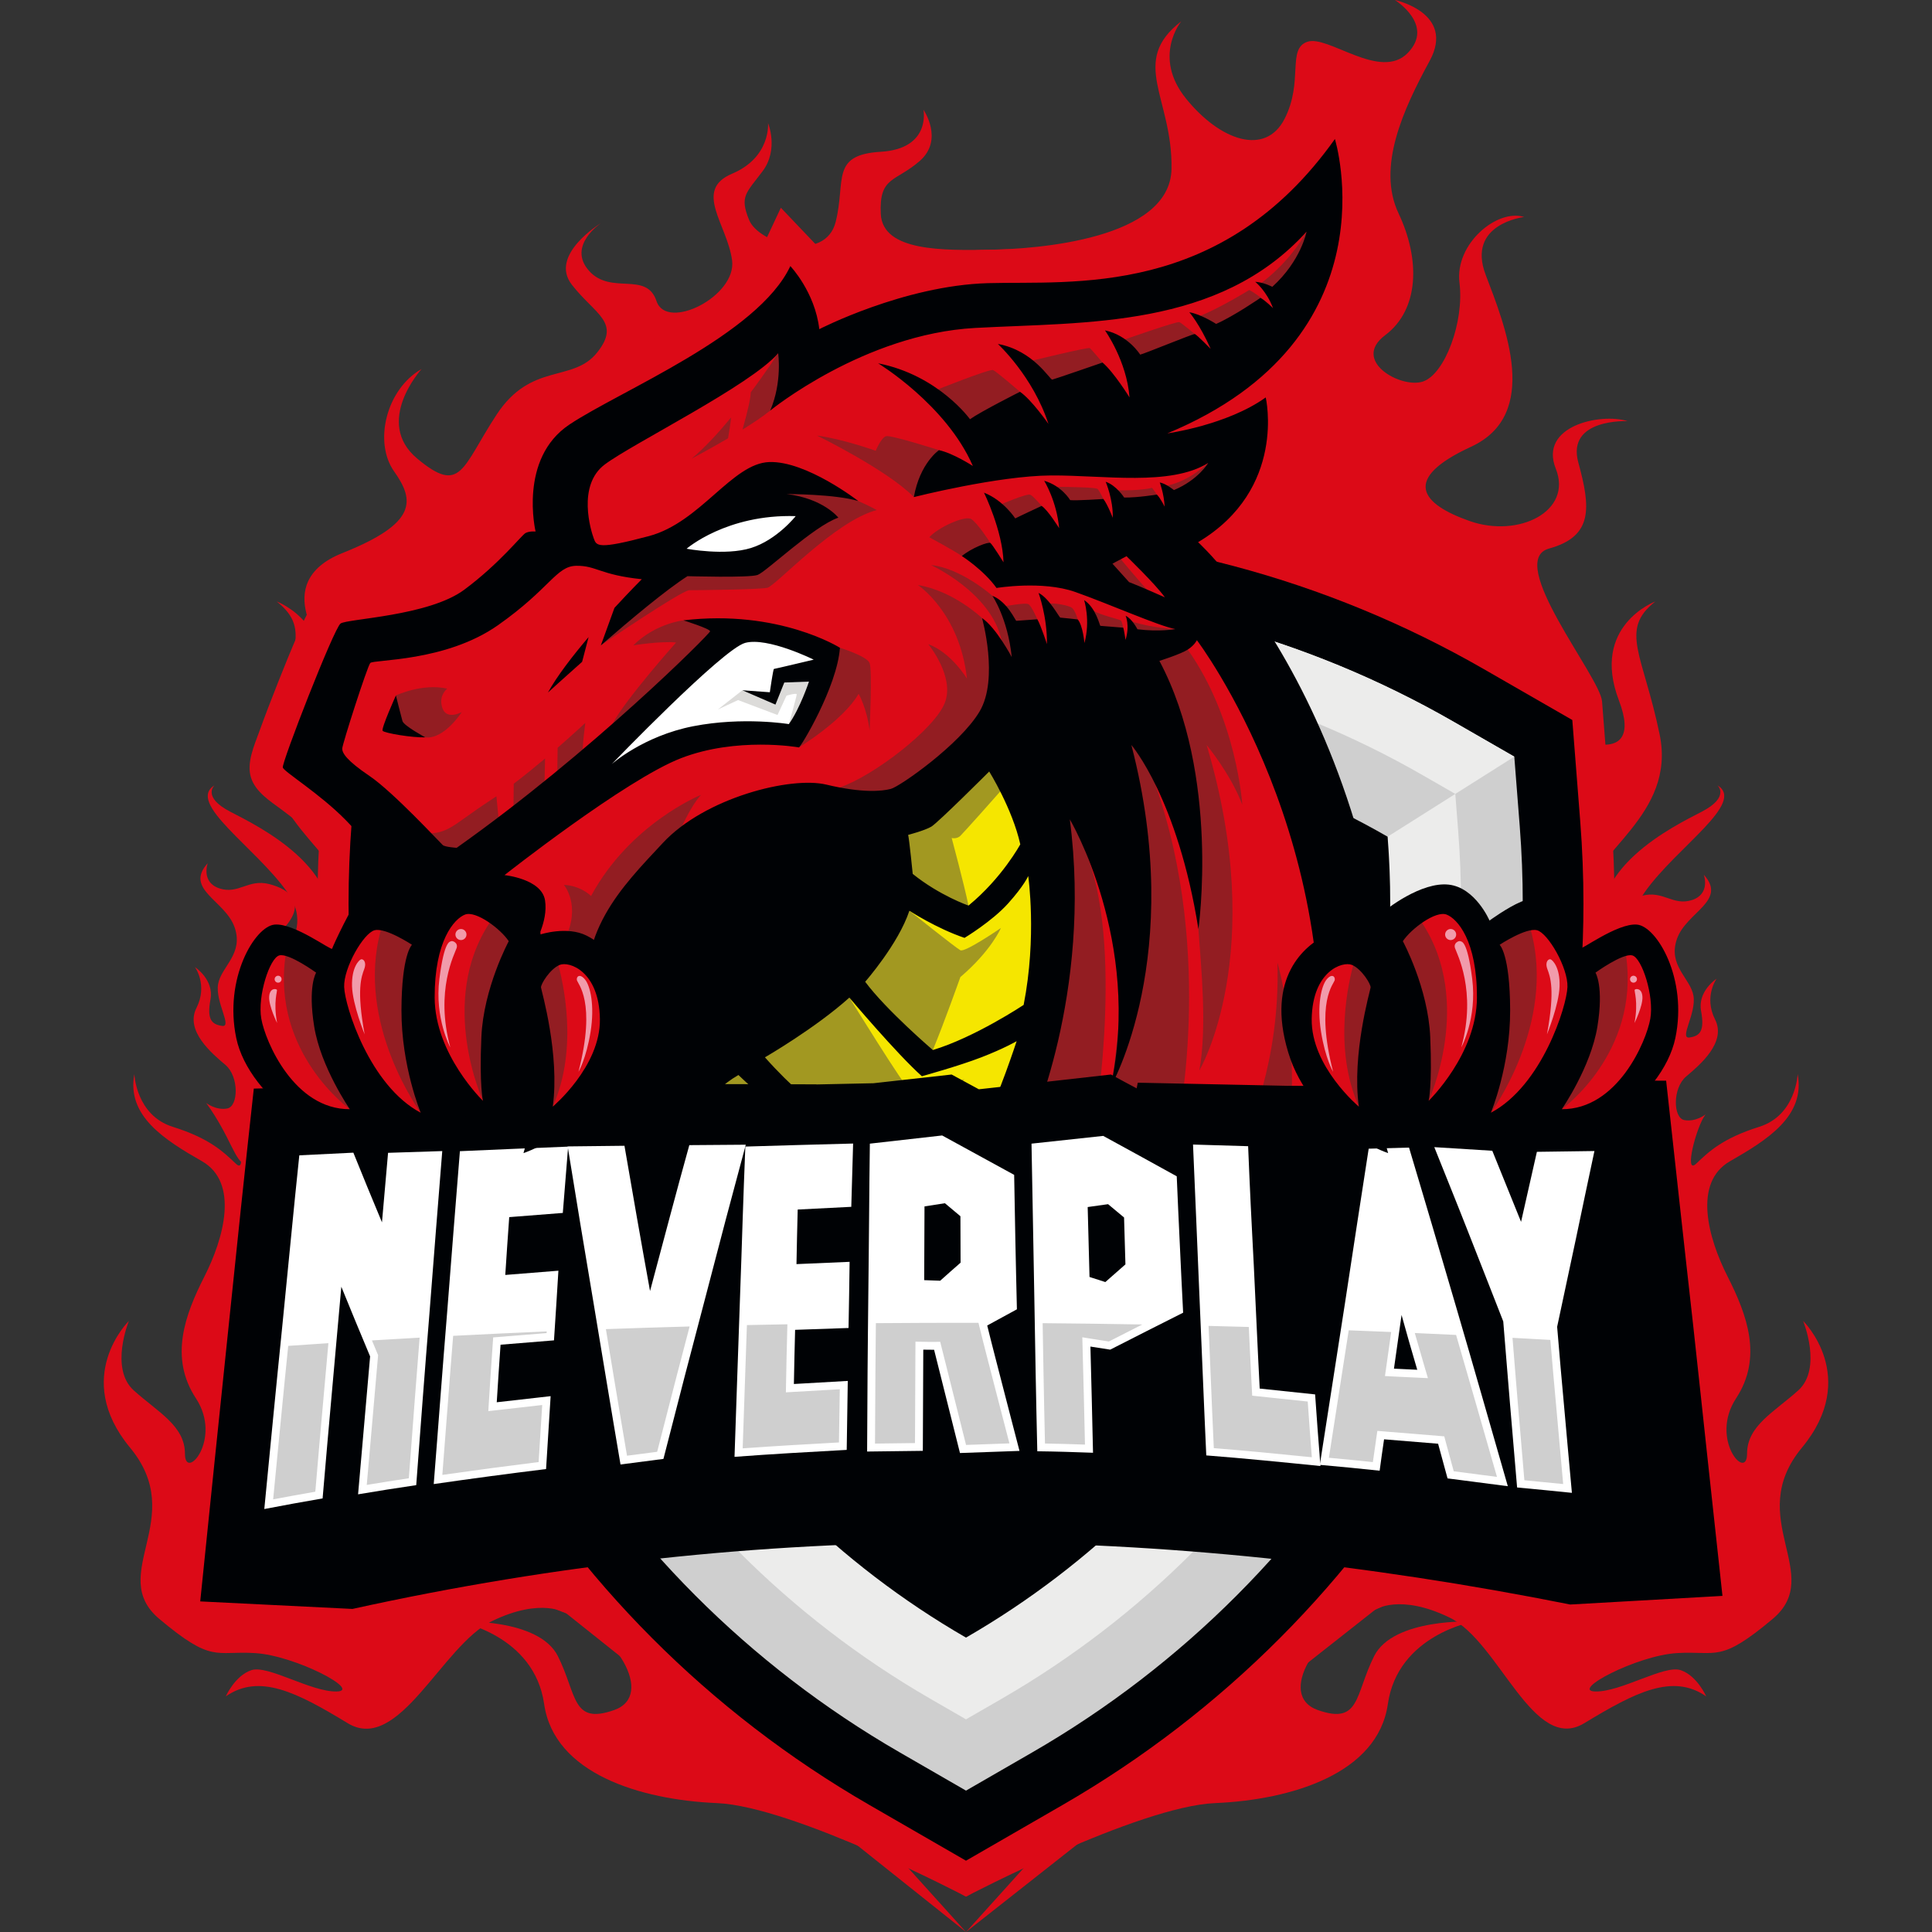 <?xml version="1.0" encoding="utf-8"?>
<!-- Generator: Adobe Illustrator 21.0.2, SVG Export Plug-In . SVG Version: 6.00 Build 0)  -->
<svg version="1.1" id="Layer_1" xmlns="http://www.w3.org/2000/svg" xmlns:xlink="http://www.w3.org/1999/xlink" x="0px" y="0px"
	 viewBox="0 0 792.49 792.49" style="enable-background:new 0 0 792.49 792.49;" xml:space="preserve">
<rect x="0" y="0" width="792.49" height="792.49" fill="#333333" stroke="none"/>
<style type="text/css">
	.st0{fill-rule:evenodd;clip-rule:evenodd;fill:#DC0A17;}
	.st1{fill-rule:evenodd;clip-rule:evenodd;fill:#000205;}
	.st2{fill-rule:evenodd;clip-rule:evenodd;fill:#CFCFCF;}
	.st3{fill-rule:evenodd;clip-rule:evenodd;fill:#ECECEB;}
	.st4{fill-rule:evenodd;clip-rule:evenodd;fill:#A29821;}
	.st5{fill-rule:evenodd;clip-rule:evenodd;fill:#F5E600;}
	.st6{fill-rule:evenodd;clip-rule:evenodd;fill:#931D22;}
	.st7{fill-rule:evenodd;clip-rule:evenodd;fill:#FFFFFF;}
	.st8{fill-rule:evenodd;clip-rule:evenodd;fill:#DCDBD9;}
	.st9{fill-rule:evenodd;clip-rule:evenodd;fill:#F19BAB;}
</style>
<g>
	<path class="st0" d="M84.602,452.447c0,0,3.99,3.118,8.615,2.243s4.875-13.125-0.75-17.875c-5.625-4.75-16.626-14-11.876-23.375
		c4.75-9.375-0.625-16.75-0.625-16.75s7.875,5.125,6.375,13.25c-1.5,8.125,0.375,10.25,4.75,10.875
		c4.375,0.625-2.875-9.875-1.625-17.125c1.25-7.25,10.624-12.374,6.749-23.375c-3.875-11-20.751-15.5-11.001-26.25
		c0,0-2.875,7.875,4.875,10.375c7.75,2.5,11.752-3.987,20.314-1.806c8.562,2.181,16.187,7.931,4.937,19.306
		c-11.25,11.375-7.375,45.5-1.125,59.5s-9.219,36.467-13.5,36C96.433,476.975,94.714,466.441,84.602,452.447z"/>
	<path class="st0" d="M699.503,457.204c0,0-3.99,3.118-8.615,2.243c-4.625-0.875-4.875-13.125,0.75-17.875s16.626-14,11.876-23.375
		c-4.75-9.375,0.625-16.75,0.625-16.75s-7.875,5.125-6.375,13.25c1.5,8.125-0.375,10.25-4.75,10.875
		c-4.375,0.625,2.875-9.875,1.625-17.125c-1.25-7.25-10.625-12.374-6.749-23.374c3.875-11,20.751-15.5,11.001-26.25
		c0,0,2.875,7.875-4.875,10.375c-7.75,2.5-11.752-3.987-20.314-1.806c-8.561,2.181-16.187,7.931-4.936,19.306
		c11.25,11.375,7.375,45.5,1.125,59.5c-6.25,14,9.219,36.467,13.5,36C687.672,481.732,689.391,471.198,699.503,457.204z"/>
	<path class="st0" d="M564.116,660.273c0,0,10-6.75,30.5,3.25c20.5,10,34.259,56.057,55.259,43.307c21-12.75,36.25-20.5,50-11
		c0,0-3.75-8.5-10.5-10.75c-6.75-2.25-24.5,9-35,8.75c-10.5-0.25,17-14.75,33.5-15.75c16.5-1,17.5,4.25,39.25-14
		c21.75-18.25-11.999-41.251,12.001-70.25c24-29,0.5-52,0.5-52s8,19.5-2,28.5c-10,9-21,14.5-21,26c0,11.5-15.5-6-4.5-22.75
		c11-16.75,4.502-34.25-3.498-50c-8-15.75-14.25-38.5,1-47.25c15.25-8.75,31-18.5,27.751-35.75c0,0-0.625,16.875-15.75,21.625
		c-15.125,4.75-20.75,10.25-25.875,15.125c-5.125,4.875,0-15,3.75-20.125c3.75-5.125-303.258,335.285-303.258,335.285
		l-164.01-130.74c0,0-10-6.75-30.5,3.25c-20.5,10-38.12,54.581-59.12,41.831c-21-12.75-36.25-20.5-50-11c0,0,3.75-8.5,10.5-10.75
		c6.75-2.25,24.5,9,35,8.75c10.5-0.25-17-14.75-33.5-15.75c-16.5-1-17.5,4.25-39.25-14c-21.75-18.25,11.999-41.251-12.001-70.25
		c-24-29-0.5-52-0.5-52s-8,19.5,2,28.5c10,9,21,14.5,21,26c0,11.5,15.5-6,4.5-22.75c-11-16.75-4.502-34.25,3.498-50
		c8-15.75,14.25-38.5-1-47.25c-15.25-8.75-31.001-18.5-27.751-35.75c0,0,0.625,16.875,15.75,21.625
		c15.125,4.75,20.75,10.25,25.875,15.125c5.125,4.875,0-15-3.75-20.125c-3.75-5.125,303.258,335.285,303.258,335.285
		L564.116,660.273z"/>
	<path class="st0" d="M134.039,267.228c0,0-24.371-28.1,6.38-40.349c30.75-12.25,29.75-21.5,21.25-33.5s-3.25-33.75,11.25-42
		c0,0-19.75,21.75-1.75,36.75c18,15,18.25,3.75,32.5-18c14.25-21.75,31.25-13,41.25-25.5c10-12.5-0.875-15.626-10.375-27.876
		c-9.5-12.25,12-25.25,12-25.25s-14,9.25-5,19.5c9,10.25,23.609,0.008,27.75,12.5c4.142,12.492,33-2,31-16.75
		c-2-14.75-16-28.75,0-35.5c16-6.75,14.75-20.75,14.75-20.75s4.5,10.75-2.25,19.75c-6.75,9-9.5,10.25-5.5,20
		c4,9.75,31.25,17.75,35.5,0.75c4.25-17-2.25-27.5,18.5-28.75s17.5-17.25,17.5-17.25s8.5,12.25-1.5,21c-10,8.75-16.75,6.25-16,21.75
		c0.75,15.5,25.797,14.958,44.761,14.681c18.964-0.277,73.99-4.183,74.49-33.183c0.5-29-17.5-44,4-60.5c0,0-12,14.499,2,31.75
		c14,17.25,32.5,23.625,40.375,8.25c7.875-15.375,0.875-28.75,9.375-31.625c8.5-2.875,29.875,16.126,41.125,4.626
		c11.25-11.5-5.25-21.75-5.25-21.75s25,5.25,14.25,25c-10.75,19.75-21.749,43.5-12.749,62.5s8.5,39.5-5.5,50s6.5,22,15.5,19
		c9-3,17-24.5,15-40.5c-2-16,15.5-30.5,26.5-27c0,0-23.749,2.75-15.749,23.749c8,21,22.751,57.249-5.999,70.5
		c-28.75,13.25-20.5,23.5-0.5,30.5c20,7,42.251-4,35.251-21.5c-7-17.5,18.25-23,29.5-19.5c0,0-25.25-1.25-20.25,17
		c5,18.25,6.25,30.251-12,35.25s20.931,52.584,21.717,62.639C657.927,297.694,134.039,267.228,134.039,267.228z"/>
	<path class="st0" d="M396.245,777.968c0,0,70.568-36.997,102.167-38.351c31.599-1.354,66.809-12.188,70.871-40.627
		c4.063-28.439,35.21-33.856,35.21-33.856s-32.953-1.58-40.852,14.219c-7.9,15.799-5.643,28.213-23.022,22.119
		c-17.379-6.094,0.226-32.953,19.636-39.724c19.411-6.771,24.15-17.38,32.502-34.759c8.351-17.379,22.57-8.802,33.404-14.896
		c10.834-6.094,5.869-18.282,5.869-18.282s0.959,11.454-8.182,11.567c-9.141,0.113-14.274-6.094-23.754-1.016
		c-9.48,5.078-10.328-10.238,3.244-13.809c13.572-3.57,22.487-5.15,26.55-25.012c4.063-19.862,0-32.727,16.702-39.95
		c16.702-7.223,38.709-11.624,38.033-40.739c0,0-3.386,19.185-20.991,19.636c-17.605,0.451-23.022-12.64-9.706-22.796
		c13.317-10.156,36.565-28.213,32.953-58.006c-3.611-29.793-25.279-39.272-12.188-57.78c13.091-18.508,41.53-36.564,29.793-43.787
		c0,0,5.305,4.74-6.432,10.834c-11.737,6.094-47.736,23.473-40.513,52.589c7.223,29.116-11.762,2.712-8.025-16.7
		c3.737-19.413,38.044-34.535,31.273-67.488c-6.771-32.953-16.702-42.884-1.806-54.62c0,0-26.633,9.931-14.897,40.627
		c11.737,30.696-25.027,13.868-23.022,10.383C643.068,294.258,396.245,777.968,396.245,777.968s-70.569-36.997-102.167-38.351
		c-31.599-1.354-66.809-12.188-70.871-40.627c-4.063-28.439-35.21-33.856-35.21-33.856s32.952-1.58,40.852,14.219
		c7.9,15.799,5.643,28.213,23.022,22.119c17.379-6.094-0.226-32.953-19.636-39.724c-19.411-6.771-24.15-17.38-32.502-34.759
		c-8.351-17.379-22.57-8.802-33.404-14.896c-10.834-6.094-5.868-18.282-5.868-18.282s-0.959,11.454,8.182,11.567
		c9.141,0.113,14.274-6.094,23.754-1.016c9.48,5.078,10.328-10.238-3.244-13.809c-13.572-3.57-22.487-5.15-26.55-25.012
		c-4.063-19.862,0-32.727-16.702-39.95c-16.702-7.223-38.709-11.624-38.032-40.739c0,0,3.386,19.185,20.991,19.636
		c17.605,0.451,23.022-12.64,9.706-22.796c-13.317-10.156-36.565-28.213-32.953-58.006c3.611-29.793,25.279-39.272,12.188-57.78
		c-13.091-18.508-41.53-36.564-29.793-43.787c0,0-5.305,4.74,6.432,10.834c11.737,6.094,47.736,23.473,40.513,52.589
		c-7.223,29.116,11.762,2.712,8.025-16.7c-3.737-19.413-38.044-34.535-31.273-67.488c6.771-32.953,16.702-42.884,1.806-54.62
		c0,0,26.633,9.931,14.897,40.627c-11.737,30.696,25.027,13.868,23.021,10.383C149.422,294.258,396.245,777.968,396.245,777.968z"/>
	<path class="st0" d="M172.934,379.698c-4.823-0.356-9.537-1.447-12.931-4.01c-3.092-2.336-6.488-6.347-9.117-9.251
		c-3.998-4.417-7.962-8.863-12.003-13.24c-2.214-2.397-4.449-4.778-6.73-7.112c-0.763-0.781-1.545-1.544-2.34-2.293
		c-4.418-4.16-9.243-7.898-14.097-11.532c-4.807-3.598-10.909-7.332-12.783-13.37c-1.851-5.962,1.329-13.052,3.355-18.636
		c2.485-6.852,5.116-13.667,7.8-20.443c2.639-6.665,5.339-13.332,8.209-19.901c2.162-4.95,4.903-11.976,9.344-15.206
		c4.383-3.188,11.501-3.727,16.806-4.486c6.245-0.895,12.502-1.866,18.636-3.363c4.638-1.132,11.324-3.062,15.193-5.939
		c5.662-4.21,10.891-8.924,15.822-13.964c1.901-1.943,4.34-4.793,6.798-7.12c-0.148-3.393-0.067-6.771,0.216-9.827
		c1.398-15.129,7.97-28.647,20.865-37.243c21.826-14.551,75.011-36.363,85.827-59.424L320.3,85.22l13.801,14.489
		c4.251,4.463,7.915,10.225,10.644,16.366c19.072-7.627,41.41-13.066,60.051-13.607c22.157-0.642,41.745,0.62,63.715-4.959
		c29.001-7.366,50.679-24.154,67.897-48.408l16.047-22.604l8.186,26.484c4.872,15.765,4.675,37.045,1.244,52.903
		c-4.662,21.55-15.156,39.223-29.5,53.452l0.135,0.583c1.942,8.341,1.567,19.101-0.065,27.383
		c-2.903,14.729-10.112,27.126-20.589,36.859c1.345,1.597,2.645,3.19,3.887,4.738c11.763,14.667,21.894,30.946,30.43,47.676
		c13.001,25.485,22.59,52.701,29.146,80.53c8.852,37.575,12.192,76.308,11.296,114.862l-0.308,13.252l-349.085,2.997l1.878-15.467
		c0.737-6.065,3.53-13.146,6.542-19.027c-3.249-1.176-6.419-2.5-9.293-3.831c-14.109-6.532-26.884-16.072-35.87-28.889
		c-5.737-8.183-11.626-18.177-13.112-28.224c-0.176-1.189-0.288-2.272-0.344-3.288C180.801,387.824,175.903,384.452,172.934,379.698
		L172.934,379.698z M271.315,421.943c5.998-5.222,12.444-9.924,19.064-14.112c12.778-8.083,27.641-17.828,38.271-28.664
		c5.295-5.397,9.656-11.214,11.421-18.679c0.24-1.017,0.432-2.045,0.584-3.078c0.014-0.095,0.037-0.272,0.026-0.382
		c-1.025-2.097-7.71-3.658-9.695-3.943c-7.797-1.119-16.527,0.33-23.687,3.545c-16.838,7.56-32.716,26.334-35.302,44.903
		C271.136,407.727,270.98,414.851,271.315,421.943L271.315,421.943z M230.327,253.263l-0.367-0.114
		c-5.631,5.275-11.485,10.038-17.83,14.501c-10.628,7.477-23.091,11.919-35.753,14.479c-0.209,0.042-0.419,0.084-0.628,0.125
		c0.495,1.991,0.974,4.022,1.486,6.031c1.27,0.798,2.693,1.574,3.743,2.142L200,300.731l12.764-23.236
		C217.407,269.041,224.058,260.683,230.327,253.263L230.327,253.263z M170.522,316.058c4.679,4.305,9.216,9.023,13.602,13.573
		l7.741-14.093l-16.922,0.598C173.494,316.187,172.009,316.15,170.522,316.058L170.522,316.058z M324.014,243.319
		c2.341,0.557,4.665,1.183,6.97,1.882c6.714,2.034,14.877,5.153,20.87,8.946l6.919,4.379l-0.589,8.168
		c-0.507,7.038-2.719,14.278-5.269,20.831c-2.444,6.281-5.412,12.473-8.665,18.375c-0.509,0.922-1.026,1.844-1.557,2.759
		c4.609,1.069,13.573,2.751,18.451,1.876c7.865-4.13,24.652-18.496,28.907-25.676c3.553-5.997,1.456-20.967-0.401-27.629
		l-5.511-19.546l-12.752-8.115l3.392-2.827l-15.596-4.751l-1.529,0.388l0.062-0.349l-9.361,3.236
		c-3.147,1.088-9.118,5.752-11.813,7.847C333.523,235.463,328.654,239.769,324.014,243.319L324.014,243.319z M262.598,335.683
		c-3.31,2.157-6.462,4.302-9.278,6.218c-7.019,4.776-14.029,9.75-20.936,14.852c2.372,2.887,4.053,6.342,4.698,10.401
		c1.113-1.922,2.316-3.832,3.61-5.732c6.211-9.124,13.749-17.001,21.247-25.043C262.157,336.145,262.377,335.913,262.598,335.683
		L262.598,335.683z M387.85,215.963c0.754-0.548,1.552-1.09,2.384-1.613c-1.162,0.249-2.322,0.504-3.477,0.764L387.85,215.963
		L387.85,215.963z M362.577,196.35c1.96-6.886,5.453-14.025,10.411-19.201c-5.968-6.365-12.827-12.04-19.175-15.994
		c-2.164,1.037-4.296,2.117-6.393,3.232c-6.683,3.556-14.351,8.111-20.629,12.886c12.177,3.094,24.888,10.618,33.672,17.434
		L362.577,196.35L362.577,196.35z M393.334,148.87c2.498,1.753,4.88,3.637,7.1,5.635c0.65-0.348,1.303-0.693,1.956-1.034
		c-0.77-0.824-1.547-1.599-2.325-2.314l-2.95-2.71C395.854,148.564,394.594,148.705,393.334,148.87L393.334,148.87z
		 M294.482,183.893l2.793-6.562c-1.935,1.138-3.771,2.205-5.452,3.186c-7.31,4.268-14.689,8.412-22.021,12.641
		c-4.329,2.497-9.536,5.322-13.518,8.309c-1.478,1.108-1.701,4.16-1.419,7.264c2.97-0.715,5.979-1.571,7.813-2.06
		c1.948-0.519,3.816-1.304,5.598-2.241C277.782,199.429,285.549,190.459,294.482,183.893L294.482,183.893z M346.758,428.27
		c-3.641,2.77-7.431,5.458-11.259,8.021c6.365,5.872,13.626,11.633,19.733,14.373c3.763,0.347,8.447,0.613,13.413,0.656
		c-4.776-4.297-9.321-9.174-13.656-13.899C352.224,434.407,349.476,431.353,346.758,428.27L346.758,428.27z M408.768,392.505
		c-2.048,1.421-4.096,2.742-6.073,3.931l-5.423,3.262l-5.998-2.021c-3.974-1.339-8.137-3.073-12.221-5.043
		c-1.998,3.38-4.208,6.703-6.487,9.838c4.065,4.363,8.674,8.731,13.068,12.672c7.319-2.958,15.123-7.118,21.811-11.222
		C407.999,400.282,408.446,396.435,408.768,392.505L408.768,392.505z M403.761,344.232c-0.515-1.599-1.105-3.227-1.749-4.856
		c-3.796,3.759-9.274,9.269-13.035,11.491c-0.325,0.192-0.663,0.38-1.013,0.564c2.103,1.39,4.357,2.727,6.624,3.915
		C397.915,351.941,401.152,348.064,403.761,344.232L403.761,344.232z M503.444,312.486c1.781,10.15,2.793,20.415,3.205,30.498
		c0.523,12.763,0.292,27.321-1.525,40.037l-9.698,67.889l31.005,0.108c4.555-43.122-2.081-86.355-18.019-126.716
		C506.846,320.338,505.19,316.395,503.444,312.486L503.444,312.486z M488.811,450.887l-6.673-41.999
		c-0.116,0.598-0.234,1.195-0.355,1.793c-2.508,12.378-7.09,28.508-13.32,40.135L488.811,450.887z"/>
	<g>
		<path class="st0" d="M350.255,751.431c-136.225-78.604-220.036-223.476-220.036-380.78c0-11.551,0.448-23.101,1.348-34.617
			l3.782-48.395l42.079-24.203c66.646-38.333,141.948-58.296,218.817-58.296s152.171,19.962,218.817,58.296l42.079,24.203
			l3.782,48.395c0.9,11.516,1.348,23.066,1.348,34.617c0,157.303-83.811,302.176-220.036,380.78l-45.991,26.537L350.255,751.431z"/>
		<g>
			<path class="st1" d="M356.629,740.384C224.36,664.062,142.973,523.41,142.973,370.651c0-11.219,0.435-22.438,1.309-33.623
				l3.258-41.687l36.246-20.848c64.737-37.235,137.792-56.597,212.458-56.597s147.722,19.362,212.458,56.597l36.246,20.848
				l3.258,41.687c0.874,11.185,1.309,22.404,1.309,33.623c0,152.759-81.386,293.411-213.656,369.733l-39.616,22.859L356.629,740.384
				z"/>
			<path class="st2" d="M369.073,718.818c-124.401-71.782-201.201-204.116-201.201-348.167c0-10.572,0.41-21.143,1.234-31.683
				l2.235-28.592l24.861-14.3c60.984-35.077,129.703-53.281,200.044-53.281c70.341,0,139.06,18.205,200.044,53.281l24.861,14.3
				l2.235,28.592c0.824,10.54,1.233,21.111,1.233,31.683c0,144.051-76.8,276.385-201.201,348.167l-27.172,15.679L369.073,718.818z"
				/>
			<path class="st3" d="M396.245,242.794c70.341,0,139.06,18.205,200.044,53.281l24.861,14.3l-24.202,15.288l1.194,15.277
				c0.772,9.884,1.156,19.797,1.156,29.71c0,134.991-71.96,258.97-188.536,326.236l-14.518,8.377l-14.518-8.377
				c-116.576-67.266-188.536-191.245-188.536-326.236c0-9.913,0.384-19.827,1.156-29.71l1.194-15.277l-24.202-15.288l24.861-14.3
				C257.185,260.999,325.904,242.794,396.245,242.794L396.245,242.794z M396.245,671.727
				c104.005-60.013,174.006-172.37,174.006-301.076c0-9.237-0.361-18.391-1.068-27.447l27.766-17.54l-13.283-7.64
				c-57.145-32.868-121.509-49.91-187.421-49.91s-130.275,17.042-187.42,49.91l-13.283,7.64l27.766,17.54
				c-0.708,9.056-1.068,18.21-1.068,27.447C222.239,499.357,292.24,611.714,396.245,671.727z"/>
			<path class="st1" d="M396.245,671.727c104.005-60.013,174.006-172.37,174.006-301.076c0-9.237-0.361-18.391-1.068-27.447
				c-50.924-29.29-109.974-46.042-172.937-46.042s-122.014,16.752-172.937,46.042c-0.708,9.056-1.068,18.209-1.068,27.447
				C222.239,499.357,292.24,611.714,396.245,671.727z"/>
		</g>
	</g>
	<path class="st4" d="M331.055,465.575l-51.625,0.875l-4.044,0.068l2.25-3.365c0.031-0.047,10.903-16.42,24.206-24.039l1.377-0.789
		l1.148,1.104c0.051,0.049,17.663,17.044,27.618,22.143l7.535,3.859L331.055,465.575z"/>
	<path class="st5" d="M351.172,466.076c-0.048-0.017-16.76-5.934-38.989-30.957l-1.722-1.938l2.245-1.309
		c0.059-0.034,20.553-11.885,34.269-24.242l1.625-1.464l1.415,1.68c0.054,0.064,18.333,21.74,28.693,31.257
		c3.625-1.02,15.275-4.365,23.048-7.371c9.223-3.566,14.177-6.467,14.191-6.476l4.841-2.832l-1.752,5.323
		c-0.022,0.068-7.811,23.816-12.931,32.648l-0.318,0.548l-0.554,0.282c-0.05,0.025-17.052,8.909-53.563,4.966l-0.256-0.028
		L351.172,466.076L351.172,466.076z M396.559,373.463c-0.035-0.013-12.21-4.242-23.498-13.349l-0.693-0.559l-0.088-0.886
		c-0.004-0.039-1.359-13.706-1.834-15.726l-0.473-2.009l2.009-0.524c0.018-0.005,6.451-1.673,8.952-3.151
		c2.506-1.481,23.268-22.242,23.327-22.301l1.903-1.903l1.411,2.293c0.028,0.045,9.673,15.526,13.007,30.531l0.173,0.782
		l-0.373,0.688c-0.022,0.041-7.697,14.24-21.773,25.756l-0.926,0.757L396.559,373.463L396.559,373.463z M381.254,432.32l0.879,0.757
		l1.114-0.333c17.425-5.215,37.756-18.727,37.815-18.766l0.742-0.49l0.172-0.871c5.567-28.344,1.901-53.499,1.891-53.572
		l-1.068-7.563l-2.985,7.023c-0.004,0.01-1.484,3.547-7.874,10.659c-5.367,5.974-13.884,11.537-16.555,13.214
		c-10.903-3.853-21.183-10.551-21.213-10.571l-2.31-1.499L371,372.919c-4.368,13.224-17.664,28.351-17.702,28.395l-1.124,1.287
		l1.016,1.37C361.977,415.815,381.199,432.273,381.254,432.32z"/>
	<path class="st4" d="M351.172,466.076c-0.014-0.005-1.486-0.526-4.126-1.905c-4.441-2.732-11.794-8.007-19.251-13.533
		c-4.732-4.096-9.995-9.197-15.611-15.519l-1.722-1.938l2.245-1.309c0.059-0.034,20.553-11.885,34.269-24.242l1.625-1.464
		l1.415,1.68c0.022,0.026,2.967,3.519,7.156,8.308l-8.775-6.946c0,0,22.661,36.708,25.036,38.333
		c2.375,1.625,22.125-4.875,22.125-4.875s-8.5,8.376-31.375,15.5C364.181,458.166,353.789,464.861,351.172,466.076L351.172,466.076z
		 M411.804,322.944c-3.43,3.939-16.573,18.666-17.871,19.91c-1.5,1.438-3.563,0.875-3.563,0.875s5.155,19.199,6.895,27.733
		c0.177,0.865,0.064,1.575-0.274,2.155l-0.432-0.153c-0.035-0.013-12.21-4.242-23.498-13.349l-0.693-0.559l-0.088-0.886
		c-0.004-0.039-1.359-13.706-1.834-15.726l-0.473-2.009l2.009-0.524c0.018-0.005,6.451-1.673,8.952-3.151
		c2.506-1.481,23.268-22.242,23.327-22.301l1.903-1.903l1.411,2.293C407.588,315.368,409.443,318.344,411.804,322.944
		L411.804,322.944z M379.271,374.858c-3.119-1.762-5.086-3.043-5.099-3.052l-2.31-1.499L371,372.919
		c-4.368,13.224-17.664,28.351-17.702,28.395l-1.124,1.287l1.016,1.37c8.787,11.844,28.009,28.301,28.065,28.349l0.388,0.335
		c0.342-0.532,0.676-1.173,0.999-1.946c4.496-10.749,11.29-29.918,11.29-29.918c12.75-10.875,16.625-20.125,16.625-20.125
		s-14.75,10.125-16.625,9.125c-1.875-1-20.913-16.208-20.913-16.208S375.696,374.244,379.271,374.858z"/>
	<path class="st0" d="M271.537,349.249c-16.32,17.446-33.12,35.406-27.996,66.622l0.827,5.035l-4.148-2.967
		c-0.048-0.034-16.787-11.88-23.264-29.497l-0.358-0.974l0.557-0.886c0.016-0.025,5.578-8.835,4.326-16.922
		c-1.122-7.243-14.709-8.586-14.748-8.59l-5.212-0.542l4.115-3.237c0.144-0.113,49.977-39.432,73.056-48.308
		c7.895-3.036,16.017-4.547,23.336-5.21c13.328-1.208,24.063,0.387,25.837,0.684c0.222-0.238,1.956-4.808,5.072-10.98
		c3.503-6.94,7.317-15.808,8.857-23.506c0.215-1.074,0.384-2.116,0.501-3.117c-4.719-2.634-23.987-12.218-52.625-11.012
		c2.116,1.068,3.768,2.231,3.708,3.244c-0.049,0.838-20.588,22.296-50.215,47.609c-16.072,13.733-34.891,28.842-54.623,42.803
		l-0.616,0.436l-0.729-0.045c-0.015-0.001-5.481-0.368-6.95-1.64c-0.249-0.216-1.021-1.02-2.231-2.279
		c-5.394-5.617-19.829-20.648-27.57-25.876c-4.954-3.345-7.894-5.84-9.617-7.747c-2.054-2.273-2.572-3.953-2.572-5.264
		c0-1.134,2.981-10.964,5.951-20.036c2.606-7.96,5.277-15.518,6.047-16.442c0.863-1.036,3.218-1.28,6.937-1.667
		c9.623-1,30.08-3.125,45.845-14.215c9.806-6.899,15.584-12.535,19.764-16.613c5.314-5.184,8.266-8.064,13.557-8.144
		c4.145-0.063,6.659,0.775,9.969,1.879c3.556,1.186,8.118,2.707,17.147,3.63l4.445,0.454l-3.158,3.158
		c-0.014,0.014-4.731,4.732-10.872,11.392l-2.657,7.33c4.286-3.662,8.713-7.371,12.991-10.835
		c6.311-5.108,12.198-9.588,16.648-12.426l0.548-0.35l0.639,0.017c0.071,0.002,24.859,0.733,27.986-0.384
		c0.94-0.336,4.26-3.054,8.448-6.483c6.541-5.356,15.093-12.359,21.675-15.702c-2.716-2.245-8.298-5.728-17.728-6.892l-24.86-3.069
		c-1.016,0.875-2.045,1.775-3.086,2.688c-7.979,6.987-16.709,14.633-27.755,17.574c-22.75,6.057-23.571,3.906-25.113-0.216
		l-0.003,0.001l-0.034-0.089v-0.008c-0.76-2.026-3.573-10.868-2.312-19.384c0.742-5.012,2.862-9.926,7.527-13.424
		c4.223-3.167,13.071-8.215,23.26-14.027c18.116-10.335,40.529-23.12,47.525-31.282l3.053-3.562l0.659,4.65
		c0.004,0.029,1.236,8.304-1.212,18.067c6.015-4.242,16.645-11.113,30.151-17.256l-1.262-0.771l2.065,0.407
		c13.919-6.247,30.803-11.661,48.792-12.65c5.134-0.282,10.546-0.503,16.035-0.726c31.201-1.272,64.977-2.652,93.11-18.071
		l-0.759-0.601l1.644,0.111c8.827-4.951,17.086-11.31,24.517-19.515l5.127-5.661l-1.473,7.489
		c-0.007,0.036-2.379,12.616-14.727,23.788l-1.104,0.998l-1.058-0.561c1.091,1.666,2.179,3.685,3.048,6.044l3.342,9.073
		l-6.839-6.839c-0.007-0.007-1.976-1.994-3.65-3.217c-3.02,2.026-11.273,7.423-17.335,10.094l-1.04,0.458l-0.961-0.616
		c-0.01-0.006-1.935-1.247-4.383-2.436c1.518,2.477,3.35,5.814,5.245,10.067l4.89,10.971l-8.353-8.637
		c-0.015-0.016-5.312-5.491-5.383-5.502c-0.182-0.03-5.442,2.246-10.827,4.368c-5.118,2.016-10.036,3.954-10.9,4.077l-1.348,0.192
		l-0.737-1.147c-0.01-0.016-2.661-4.257-7.733-7.032c2.804,5.208,6.546,13.755,7.261,23.291l0.653,8.716l-4.582-7.446
		c-0.016-0.027-5.39-8.751-9.757-13.012c-4.305,1.487-18.844,6.498-19.706,6.671c-1.429,0.286-2.255-0.679-3.606-2.258
		c-1.984-2.318-5.875-6.866-12-9.881c4.879,5.841,11.729,15.524,15.647,27.586l4.43,13.637l-8.192-11.768
		c-0.018-0.026-5.839-8.394-10.159-11.912c-3.749,1.909-15.435,7.919-19.064,10.49l-1.702,1.206l-1.229-1.679
		c-0.03-0.04-8.259-11.529-24.211-18.349c9.275,7.429,22.263,19.852,29.052,35.435l2.392,5.492c9.34-1.569,19.405-2.84,27.689-2.888
		c5.461-0.031,11.176,0.228,16.966,0.491c17.309,0.785,35.308,1.602,46.422-5.3l7.354-4.567l-4.406,7.448
		c-0.013,0.022-4.417,7.542-15.076,12.005l-1.173,0.492l-0.986-0.807c-0.003-0.003-0.475-0.391-1.173-0.874
		c0.38,1.725,0.721,3.79,0.823,5.943l0.492,10.327l-4.519-9.305c-0.003-0.007-1.053-2.164-2.129-3.614
		c-2.428,0.358-8.096,1.11-12.571,1.06l-1.145-0.013l-0.615-0.951c-0.004-0.006-0.738-1.143-1.937-2.417
		c0.667,2.737,1.231,6.139,1.145,9.625l-0.26,10.484l-3.834-9.761c-0.005-0.013-1.538-3.956-2.946-6.295
		c-3.005,0.187-10.639,0.622-12.779,0.381l-1.044-0.117l-0.542-0.904c-0.006-0.01-1.394-2.359-4.26-4.446
		c1.489,3.641,3.127,8.781,3.656,14.676l0.796,8.855l-4.707-7.551c-0.011-0.018-3.451-5.564-5.685-7.762
		c-2.652,1.237-8.842,4.132-9.458,4.484l-1.727,0.987l-1.097-1.668c-0.01-0.015-2.412-3.727-6.617-6.834
		c2.323,5.859,5.448,15.212,5.691,23.614l0.226,7.841c6.752-0.586,18.396-0.912,27.729,2.372c5.348,1.881,11.913,4.494,18.294,7.033
		c9.529,3.791,18.642,7.417,22.515,8.134l11.542,2.138l-3.364,0.594l1.956,2.619c0.172,0.23,60.008,78.997,49.818,188.102
		l-0.071,0.755l-0.519,0.532c-2.241,2.297-4.269,4.688-6.102,7.141c-1.937,2.593-3.639,5.238-5.131,7.9l-0.608,1.084l-1.244-0.004
		l-106.72-0.372l-3.294-0.012l1.359-2.986c0.074-0.162,25.88-55.84,16.584-127.097l-1.361-10.431l5.297,9.093
		c0.078,0.134,24.754,41.815,19.627,94.472c7.524-21.529,16.981-64.777,1.738-123.379l-2.343-9.005l6.013,7.103
		c0.05,0.059,15.679,18.165,25.077,61.146c1.014-21.415,0.029-61.126-17.074-93.279l-1.199-2.254l2.445-0.769
		c0.024-0.008,8.479-2.665,11.103-4.376c2.339-1.526,2.965-2.963,2.967-2.966l1.33-2.956l-7.843,1.384
		c-0.02,0.003-6.909,1.238-16.185,0.07l-1.106-0.139l-0.513-0.982c-0.001-0.002-0.05-0.098-0.141-0.262
		c-0.113,1.305-0.377,2.749-0.871,4.297l-2.932,9.185l-1.196-9.567c-0.001-0.007-0.253-1.908-0.515-3.291
		c-2.631-0.208-7.755-0.614-7.945-0.638c-1.375-0.171-1.637-0.946-2.074-2.238c-0.21-0.621-0.536-1.583-1.006-2.667
		c0.112,3.029-0.118,6.638-1.15,10.415l-3.06,11.194l-1.092-11.551c-0.001-0.017-0.479-5.474-1.819-7.883
		c-1.815-0.203-5.657-0.628-5.946-0.628c-1.256,0-1.912-0.997-2.909-2.511c-0.513-0.78-1.184-1.799-1.952-2.853
		c0.811,3.832,1.536,8.794,1.477,14.13l-0.142,12.928l-3.993-12.289c-0.006-0.019-1.857-5.707-3.172-8.622
		c-2.426,0.18-7.171,0.529-7.373,0.529c-1.294,0-1.746-0.777-2.489-2.042c-0.206-0.352-0.463-0.788-0.768-1.279
		c1.455,4.161,2.84,9.501,3.491,15.854l1.11,10.849l-5.096-9.645c-0.013-0.023-3.044-5.758-6.709-10.422
		c1.527,8.655,2.887,23.273-2.775,32.826c-3.287,5.547-9.204,11.643-15.392,17.044c-9.465,8.262-19.813,15.023-22.27,15.678
		c-2.336,0.622-6.21,1.158-11.991,0.776c-4.106-0.271-9.232-1.009-15.538-2.518c-7.564-1.81-21.053-0.087-34.563,4.727
		c-11.419,4.069-22.751,10.336-30.394,18.533C271.487,349.317,273.337,347.324,271.537,349.249L271.537,349.249z M409.709,238.896
		c0.967-0.13,2.437-0.308,4.267-0.467l-4.141-6.662c-0.012-0.02-4.319-6.942-4.835-7.325c-0.125-0.093-1.252,0.828-3.216,1.724
		c-1.172,0.535-2.412,1.182-3.563,1.895C401.154,230.212,406.06,234.163,409.709,238.896L409.709,238.896z M377.662,201.027
		c4.83-1.144,14.381-3.3,24.962-5.104l-4.687-2.993c-0.021-0.013-6.928-4.492-12.272-5.977
		C384.006,188.376,379.877,192.614,377.662,201.027L377.662,201.027z M315.64,191.638c-5.478,0.18-10.911,4.006-16.692,8.881h23.749
		c0.042,0,10.464,0,19.95,1.103C335.312,197.043,324.367,191.352,315.64,191.638L315.64,191.638z M476.97,246.961l7.049,3.133
		l-4.466-6.298c-3.929-5.539-15.973-17.141-16.008-17.174l-1.103-1.066l-1.363,0.726l-5.75,3.062l-2.395,1.276l1.814,2.013
		l6.813,7.563l0.351,0.39l0.496,0.183C466.509,242.283,476.94,246.948,476.97,246.961L476.97,246.961z M163.051,296.362
		c-0.268-0.923-0.758-2.808-1.248-4.734c-1.518,3.296-3.152,6.863-3.132,6.891c0.03,0.04,2.768,0.482,6.13,0.998
		c0.451,0.069,0.908,0.136,1.368,0.2C164.6,298.522,163.325,297.307,163.051,296.362L163.051,296.362z M236.616,270.559l0.275-0.244
		l0.042-0.158L236.616,270.559z"/>
	<path class="st0" d="M520.376,311.976c14.12,33.496,27.321,81.475,22.094,137.444l-0.071,0.755l-0.519,0.532
		c-2.241,2.297-4.269,4.688-6.102,7.141c-1.427,1.911-2.727,3.85-3.909,5.803c0.221-1.587,0.477-3.272,0.787-5.106
		c11.419-67.557-14.758-146.94-14.758-146.94C518.724,311.621,519.55,311.748,520.376,311.976z"/>
	<path class="st6" d="M271.537,349.249c-16.32,17.446-33.12,35.406-27.996,66.622l0.202,1.23c-1.052-0.033-1.839-0.309-2.295-0.889
		c-8.751-11.142-9.749-30.983-9.749-30.983c6.854-13.736-0.376-22.25-0.376-22.25c7,0.313,11.125,4.563,11.125,4.563
		c16-29.75,45.124-41.5,45.124-41.5c-3.875,4.125-7.69,12.662-7.69,12.662s2.087-0.453,5.529-1.214
		c-4.479,2.835-8.551,6.064-11.91,9.667C271.487,349.317,273.337,347.324,271.537,349.249L271.537,349.249z M254.142,252.601
		c-0.905-0.328-7.672,12.119-7.672,12.119s33.172-22.619,36.297-22.619c3.125,0,28.625-0.25,32-1
		c3.375-0.75,27.626-27.374,44.876-31.874c0,0-3.079-1.756-7.571-3.706c-4.492-1.95-13.804-3.482-14.273-3.482
		c-0.469,0-18.062-4.625-24.812-0.499C306.237,205.664,264.222,246.973,254.142,252.601L254.142,252.601z M162.017,294.913
		c0.594-0.157,0.381-9.641,0.381-9.641s10.744-5.11,21.057-2.797c0,0-3.75,2.813-2,7.938c1.75,5.125,7.938,1.687,7.938,1.687
		s-7.176,11.281-14.932,10.359C166.705,301.538,161.517,295.35,162.017,294.913L162.017,294.913z M528.546,466.828l-16.544-0.058
		c-0.484-1.293-0.76-2.12-0.76-2.12s13.998-28.546,12.748-69.796c0,0,9.113,30.214,4.807,69.857
		C528.715,465.447,528.632,466.146,528.546,466.828L528.546,466.828z M322.946,303.841c2.563,0.247,4.295,0.512,4.919,0.616
		c0.222-0.238,1.956-4.808,5.072-10.98c3.503-6.94,7.317-15.808,8.857-23.506c0.215-1.074,0.384-2.116,0.501-3.117
		c-1.071-0.598-2.893-1.554-5.401-2.66l7.641,1.516c0,0,11.045,3.391,12.17,6.265c1.125,2.875,0,27.625,0,27.625
		c-1.125-9.125-4.5-15-4.5-15c-6.375,11-24.509,21.985-24.509,21.985S325.774,305.468,322.946,303.841L322.946,303.841z
		 M294.279,255.739c-1.508,0.005-3.043,0.036-4.608,0.102c2.116,1.068,3.768,2.231,3.708,3.244
		c-0.047,0.804-18.957,20.589-46.656,44.549c1.485-1.713,3.047-3.933,4.543-6.763c5.308-10.042,26.066-33.333,26.066-33.333
		c-6.75-0.625-17.563,1.188-17.563,1.188c9.125-9.062,20.555-10.264,20.555-10.264l13.946,1.277L294.279,255.739L294.279,255.739z
		 M241.751,307.898c-1.37,0.765-2.319,0.905-2.544,0.64c-0.621-0.734,0.875-12,0.875-12s-4.683,4.393-11.343,10.185
		c-0.07,3.232-0.214,11.079,0.031,11.379c0.309,0.378-5.438,3.937-5.438,3.937l0.247-10.895c-4.038,3.406-8.462,7.01-12.846,10.337
		l-0.003,0.003l-0.136,11.696C221.665,324.645,232.177,316.045,241.751,307.898L241.751,307.898z M210.593,333.18
		c-7.151,5.512-14.535,10.998-22.053,16.317l-0.616,0.436l-0.729-0.045c-0.015-0.001-5.481-0.368-6.95-1.64
		c-0.249-0.216-1.021-1.02-2.231-2.279c-1.012-1.054-2.342-2.439-3.887-4.029c10.274,0.048,11.405-3.483,27.204-13.777
		c0.753-0.491,1.518-1.003,2.293-1.533l0.837,8.573c0,0,0.43,2.328-0.13,1.587C203.773,336.049,210.577,333.187,210.593,333.18
		L210.593,333.18z M320.896,141.762l0.403,2.842c0.004,0.029,1.236,8.304-1.212,18.067c1.92-1.354,4.31-2.976,7.113-4.756
		c-4.984,4.758-8.937,8.589-11.252,10.479c-2.901,2.368-7.034,5.129-11.375,7.821c2.426-8.552,3.351-13.26,3.377-15.273
		c6.643-8.898,11.248-16.048,11.248-16.048L320.896,141.762L320.896,141.762z M539.443,88.262l-1.409,7.164
		c-0.007,0.036-2.379,12.616-14.727,23.788l-1.104,0.998l-0.69-0.365c-1.749-2.039-4.019-3.847-4.019-3.847
		c12.535-9.507,18.454-20.981,18.454-20.981L539.443,88.262L539.443,88.262z M523.584,124.175c-0.029,1.753-1.385,2.251-1.385,2.251
		s-4.927-4.857-9.74-7.482c0,0-11.915,7.347-20.021,10.548l1.958,3.26c1.916,0.997,3.304,1.891,3.312,1.897l0.961,0.616l1.04-0.458
		c6.062-2.671,14.315-8.069,17.335-10.094c1.674,1.223,3.643,3.21,3.65,3.217l6.839,6.839l-3.342-9.073
		C524,125.172,523.796,124.665,523.584,124.175L523.584,124.175z M499.143,143.559l4.32,9.691l-8.353-8.637
		c-0.015-0.016-5.312-5.491-5.383-5.502c-0.182-0.03-5.442,2.246-10.827,4.368c-5.118,2.016-10.036,3.954-10.9,4.077l-1.348,0.192
		l-0.737-1.147c-0.008-0.013-1.692-2.707-4.942-5.206l-0.575-1.827c0,0,22.375-7.875,23.375-7.438c1,0.438,6.303,4.887,6.303,4.887
		l6.563,6.125L499.143,143.559L499.143,143.559z M465.572,164.589l0.524,6.988l-1.55-2.518L465.572,164.589L465.572,164.589z
		 M454.456,154.117c-0.906-1.108-1.822-2.142-2.698-2.997c-4.305,1.487-18.844,6.498-19.706,6.671
		c-1.429,0.286-2.255-0.679-3.606-2.258c-0.941-1.1-2.311-2.7-4.145-4.401l-1.873-2.968c0,0,24-5.875,24.625-5.375
		c0.625,0.5,5.208,5.918,5.208,5.918S453.8,151.902,454.456,154.117L454.456,154.117z M434.308,180.057L434.308,180.057
		c-1.705,1.187-15.92-19.35-15.92-19.35s-9.68-8.356-11.055-8.918c-1.375-0.562-23.625,8.313-23.625,8.313l2.014,2.842
		c6.906,5.314,10.436,10.241,10.455,10.267l1.229,1.679l1.702-1.206c3.629-2.57,15.315-8.581,19.064-10.49
		c4.319,3.519,10.141,11.887,10.159,11.912l7.606,10.928l0.292-0.062L434.308,180.057L434.308,180.057z M401.738,191.953
		l0.615,1.412c-0.964,0.217-1.881,0.426-2.756,0.625l-0.086-0.055L401.738,191.953L401.738,191.953z M501.84,183.526l-4.406,7.448
		c-0.013,0.022-4.417,7.542-15.076,12.005l-1.173,0.492l-0.986-0.807c-0.002-0.002-0.236-0.194-0.617-0.476l-0.783-3.042
		c9.092-1.768,16.808-9.251,16.808-9.251L501.84,183.526L501.84,183.526z M479.848,207.681l0.003,0.052l0.406,8.529l-0.766,0.045
		l-3.489-7.183L479.848,207.681L479.848,207.681z M475.148,207.467c-0.396-0.718-0.922-1.609-1.455-2.327
		c-2.428,0.358-8.096,1.11-12.571,1.06l-1.145-0.013l-0.615-0.951c-0.003-0.005-0.501-0.775-1.344-1.757l-0.154-2.38
		c10.094,0.281,14.719-1,14.719-1l1.962,2.763L475.148,207.467L475.148,207.467z M458.253,207.158
		c0.23,1.685,0.361,3.474,0.316,5.286c-0.009,0.371-2.88,3.788-3.157,3.108l0.973,2.475c0.637-0.07,1.324-0.141,2.051-0.211
		l0.133-5.373C458.573,212.271,458.419,209.768,458.253,207.158L458.253,207.158z M455.407,215.54l-0.932-2.373
		c-0.005-0.013-1.538-3.956-2.946-6.295c-3.005,0.187-10.639,0.622-12.779,0.381l-1.044-0.117l-0.542-0.904
		c-0.006-0.01-1.394-2.359-4.26-4.446c0.572,1.399,1.166,3.02,1.711,4.82c-2.38-3.238-4.422-6.991-1.042-6.93
		c5.928,0.106,15.885,0.206,16.635,0.893c0.75,0.687,2.4,4.106,2.4,4.106S455.117,214.771,455.407,215.54L455.407,215.54z
		 M436.914,220.405c-1.584-1.127-4.048-3.355-5.932-5.198c0.966,1.431,1.661,2.552,1.666,2.56l4.707,7.551L436.914,220.405
		L436.914,220.405z M428.336,211.56c-0.48-0.599-0.948-1.138-1.373-1.556c-2.652,1.237-8.842,4.132-9.458,4.484l-1.727,0.987
		l-1.097-1.668c-0.007-0.011-1.361-2.103-3.813-4.46l-0.787-2.216c0,0,11.188-4.875,12.563-4.188c1.375,0.687,4.62,4.575,4.62,4.575
		S428.121,210.236,428.336,211.56L428.336,211.56z M413.776,231.312l0.128,4.449c-0.766-0.248-1.462-0.521-2.092-0.814l-0.71-1.142
		L413.776,231.312L413.776,231.312z M483.095,256.075l6.148,1.139l-0.4,1.813l-6.341,1.119c-0.02,0.003-6.909,1.238-16.185,0.07
		l-1.106-0.139l-0.513-0.982c-0.001-0.002-0.05-0.098-0.141-0.262c-0.113,1.305-0.377,2.749-0.871,4.297l-2.932,9.185l-1.196-9.567
		c-0.001-0.007-0.253-1.908-0.515-3.291c-2.631-0.208-7.755-0.614-7.945-0.638c-1.375-0.171-1.637-0.946-2.074-2.238
		c-0.21-0.621-0.536-1.583-1.006-2.667c0.049,1.31,0.033,2.729-0.084,4.223c0,0-1.544-9.129,0.779-7.547
		c2.323,1.582,10.552,3.481,11.052,3.918c0.5,0.437,0.965,2.95,0.965,2.95l0.598,6.737l2.617-1.945l0.588-7.253
		c8.017,2.615,17.603,3.054,17.603,3.054l2.317-0.419C484.454,257.633,483.937,257.038,483.095,256.075L483.095,256.075z
		 M473.034,466.634l-24.711-0.086l0,0c0,0,12.887-73.972-1.929-114.396c-2.153-5.873-3.301-10.214-3.701-13.359
		c-1.24-2.43-2.018-3.745-2.032-3.769l-5.297-9.093l1.361,10.431c9.296,71.257-16.511,126.935-16.584,127.097l-1.359,2.986
		l3.294,0.012l25.836,0.09c2.25-3.8,5.306-10.371,7.665-20.709c1.704-7.465,3.408-25.42,4.84-44.244
		c0.747,8.796,0.82,18.161-0.128,27.903c7.524-21.529,16.981-64.777,1.738-123.379l-2.343-9.005l6.013,7.103
		c0.016,0.019,1.701,1.971,4.289,6.094c1.077,3.313,2.347,7.053,3.842,11.289c24.953,70.731,8.753,142.951,8.753,142.951
		L473.034,466.634L473.034,466.634z M489.775,360.986c0.804,8.177,1.481,15.532,1.803,20.101
		c1.127,16.015,3.628,40.013,0.378,58.013c0,0,28.5-48.002,3-133.502c0,0,9.875,11.875,14.625,24.5c0,0-2.236-35.183-22.377-63.637
		l0.728-3.298c-0.446,0.457-1.058,0.983-1.882,1.521c-2.624,1.712-11.079,4.369-11.103,4.376l-2.445,0.769l1.199,2.254
		c17.103,32.153,18.088,71.865,17.074,93.279C490.449,363.873,490.114,362.416,489.775,360.986L489.775,360.986z M445.824,268.148
		l-2.016,7.375l-0.958-10.127C443.861,266.384,445.073,267.538,445.824,268.148L445.824,268.148z M441.662,258.039
		c-0.216-0.738-0.47-1.418-0.766-1.949c-1.638-0.183-4.926-0.547-5.765-0.617c-1.783-2.17-6.009-7.491-4.867-7.839
		c1.438-0.437,8.125,0.562,9.5,1.75c1.375,1.188,2.31,4.701,2.31,4.701L441.662,258.039L441.662,258.039z M431.545,266.218
		l-0.12,10.936l-1.997-6.144L431.545,266.218L431.545,266.218z M424.624,257.088l0.888-3.066c0,0-2.247-5.201-3.56-6.139
		c-1.312-0.937-10.492,1.085-10.063,0.687c0.429-0.397-4.815-4.174-4.815-4.174s-12.811-11.356-25.186-12.606
		c0,0,24.637,11.178,28.943,30.808c0.583,2.656,0.935,4.526,1.112,5.781c0.746,1.287,1.187,2.122,1.192,2.131l5.096,9.645
		l-1.11-10.849c-0.65-6.353-2.036-11.693-3.491-15.854c0.305,0.49,0.562,0.927,0.768,1.279c0.743,1.265,1.195,2.042,2.489,2.042
		c0.202,0,4.947-0.349,7.373-0.529C424.377,256.505,424.499,256.788,424.624,257.088L424.624,257.088z M408.135,262.396
		c-0.547-0.778-1.12-1.556-1.711-2.307c1.527,8.655,2.887,23.273-2.775,32.826c-3.287,5.547-9.204,11.643-15.392,17.044
		c-9.465,8.262-19.813,15.023-22.27,15.678c-2.336,0.622-6.21,1.158-11.991,0.776c-3.715-0.245-8.265-0.873-13.768-2.108
		c1.613-0.468,3.029-0.903,4.189-1.295c13.971-4.718,39.218-24.158,43.218-34.908c4-10.75-6.875-23.875-6.875-23.875
		c9.375,3.375,15.875,14.125,15.875,14.125c-3-27.125-20.124-38.375-20.124-38.375c14.625,2.375,26.313,13.544,26.313,13.544
		l4.125,5.644C406.949,259.166,407.448,260.574,408.135,262.396L408.135,262.396z M399.503,193.93l-1.567-1.001
		c-0.021-0.013-6.928-4.492-12.272-5.977c-1.658,1.423-5.787,5.662-8.002,14.074c1.142-0.27,2.548-0.597,4.169-0.963
		c-3.79,1.957-6.975,3.83-6.975,3.83c-10.914-11.144-39.712-25.231-39.712-25.231c11,1.5,24.063,6.25,24.063,6.25s2.25-5.5,4.313-6
		c2.063-0.5,21.648,5.73,21.648,5.73L399.503,193.93L399.503,193.93z M408.41,229.501l-2.148-6.761c0,0-5.307-8.357-7.932-9.857
		c-2.625-1.5-13.625,3.5-17.125,7.5c0,0,10.315,5.572,13.338,7.701c2.239,1.577,5.433-1.691,7.777-2.173
		c1.632-0.807,2.566-1.553,2.68-1.469C405.32,224.68,407.102,227.439,408.41,229.501L408.41,229.501z M456.068,228.951l3.674,0.443
		c0,0,8.086,9.678,12.461,14.428c0.487,0.528,1.017,1.11,1.574,1.727c-3.422-1.504-8.719-3.8-11.371-4.779l-0.496-0.183l-0.351-0.39
		l-6.813-7.563l-1.814-2.013l2.395-1.276L456.068,228.951L456.068,228.951z M299.871,171.262
		c-5.157,6.25-10.792,12.394-16.163,16.87c0,0,7.042-3.71,14.927-8.338C299.043,177.539,299.577,174.288,299.871,171.262z"/>
	<path class="st7" d="M323.253,299.112c-0.053-0.009-18.373-3.062-38.51,0.867c-19.928,3.888-32.406,15.04-32.442,15.072
		l-2.932-3.065c0.132-0.137,45.907-47.677,55.73-50.331c10.02-2.708,29.556,6.997,29.612,7.025l5.239,2.592l-5.688,1.369
		c-0.047,0.011-16.349,3.879-16.803,3.879c-1.386,0,0.029,6.125,0.351,7.475l1.931-4.827l0.511-1.277l1.382-0.051l10.125-0.375
		l3.05-0.113l-0.965,2.895c-0.01,0.032-3.729,11.252-8.532,18.003l-0.763,1.073L323.253,299.112L323.253,299.112z M316.925,286.21
		l0.016-0.04l-0.132-0.009L316.925,286.21L316.925,286.21z M328.048,213.033c-0.023,0.029-8.089,10.26-19.342,13.768
		c-11.126,3.469-27.404,0.38-27.451,0.371l-4.377-0.816l3.38-2.88c0.05-0.042,16.989-14.782,46.187-13.882l4.242,0.131
		L328.048,213.033z"/>
	<path class="st8" d="M320.944,277.864l0.691-0.026l10.125-0.375l3.05-0.113l-0.965,2.895c-0.01,0.031-3.499,10.556-8.082,17.352
		c-0.675,0.265-1.389,0.398-2.146,0.364l-0.032-0.943c0,0,3.22-11.417,3.22-12.167c0-0.75-4.187,0.5-4.187,0.5l-3.688,7.938
		l-16.188-6.125l-8.313,3.875l10.092-7.897l11.533,2.834l1.756-1.983C317.811,283.995,320.77,278.502,320.944,277.864
		L320.944,277.864L320.944,277.864z M316.925,286.21l0.016-0.04l-0.132-0.009L316.925,286.21z"/>
	<path class="st1" d="M183.565,365.832c0,0-12.5,1.062-15.313-1.063c-2.813-2.125-15.562-17.249-26.312-28.249
		c-10.75-11-25.375-19.875-25.938-21.688s20.938-57.062,23.688-59.062s36.126-2.999,50.751-13.874
		c14.625-10.875,23.5-22.375,25.125-23.25c1.625-0.875,4.125-0.625,4.125-0.625s-7.125-29.875,13.875-43.875
		s77.376-36.749,90.626-64.999c0,0,10.125,10.625,11.875,25.875c0,0,34.625-17.875,69.125-18.875
		c34.5-1,95.874,6.375,142.374-59.125c0,0,25.251,81.749-68.749,120.75c0,0,24.5-3.375,40.375-14.75c0,0,8.751,37.625-27.749,59.375
		c0,0,85.5,77.251,81.5,249.251l-320.249,2.75c0,0,3.5-28.751,45-55.001c41.5-26.25,53.75-41.25,56.5-60
		c2.75-18.75-28-26.25-52.5-15.25c-24.5,11-40.5,35.749-43.25,55.499c-2.75,19.75,1.5,44,1.5,44s-31.25-6.25-48.25-30.5
		c-17-24.25-9.125-29.75-9.5-34C201.819,374.895,181.569,381.02,183.565,365.832L183.565,365.832z M187.319,347.77
		c55.379-39.184,103.879-87.747,103.941-88.809c0.062-1.063-10.938-4.5-10.938-4.5c39.125-4.625,64.213,11.249,64.213,11.249
		c-1.163,16.124-16.213,41-16.838,40.875s-25.5-4.375-48.25,4.375s-72.5,48.001-72.5,48.001s15.25,1.5,16.625,10.375
		c1.375,8.875-4.625,18.376-4.625,18.376c6.25,17,22.5,28.5,22.5,28.5c-5.5-33.5,13.25-52,30.5-70.5
		c17.25-18.5,52.375-27.375,67-23.875c14.625,3.5,22.75,2.75,26.5,1.75c3.75-1,28.375-18.25,36.375-31.75c8-13.5,1-38.313,1-38.313
		c5.812,3.937,12.188,16.001,12.188,16.001c-1.625-15.875-7.937-25.126-7.937-25.126c6.188,2.438,9.437,10.25,9.812,10.25
		c0.375,0,8.625-0.625,8.625-0.625c1.375,2.312,3.938,10.188,3.938,10.188c0.125-11.375-3.437-21-3.437-21
		c4.375,2.125,8.501,10.125,8.938,10.125c0.437,0,7.125,0.75,7.125,0.75c2.125,2.437,2.75,9.687,2.75,9.687
		c2.563-9.375-0.125-17.625-0.125-17.625c4.875,3.188,6.406,10.531,6.656,10.562c0.25,0.031,9.375,0.749,9.375,0.749
		c0.406,1.062,0.937,5.031,0.937,5.031c1.875-5.875,0.062-9.906,0.062-9.906c2.625,1.187,4.844,5.531,4.844,5.531
		c8.938,1.125,15.562-0.062,15.562-0.062c-6.75-1.25-27.625-10.5-41.125-15.25s-32.25-1.625-32.25-1.625
		c-5.25-7.375-14.219-13.094-14.219-13.094c3.937-3.281,10.875-5.969,11.719-5.344c0.844,0.625,5.375,7.906,5.375,7.906
		c-0.375-13-8-28.563-8-28.563c8,3.125,12.813,10.563,12.813,10.563c0.875-0.5,10.813-5.125,10.813-5.125
		c2.5,1.563,7.187,9.125,7.187,9.125c-1-11.125-6.124-19.438-6.124-19.438c7.188,2.063,10.656,7.937,10.656,7.937
		c2.5,0.281,13.625-0.468,13.625-0.468c1.719,2.25,3.844,7.719,3.844,7.719c0.187-7.563-2.906-14.781-2.906-14.781
		c4.344,1.437,7.594,6.469,7.594,6.469c5.657,0.063,13.406-1.219,13.406-1.219c1.5,1.5,3.187,4.969,3.187,4.969
		c-0.25-5.25-2-9.938-2-9.938c2.625,0.5,5.813,3.125,5.813,3.125c10-4.188,14.062-11.125,14.062-11.125
		c-15.5,9.625-42.751,5-64.501,5.125c-21.75,0.125-56.251,8.874-56.251,8.874c2.5-14,10.312-19.25,10.312-19.25
		c5.813,1.25,13.906,6.5,13.906,6.5c-11-25.25-38.875-42.125-38.875-42.125c24.75,4.875,37.688,22.937,37.688,22.937
		c4.5-3.188,20.5-11.25,20.5-11.25c4.688,3.125,11.687,13.187,11.687,13.187c-6.375-19.625-20.75-32.813-20.75-32.813
		c14.688,2.688,21.374,14.812,22.312,14.625c0.937-0.187,20.625-7,20.625-7c4.75,4.063,11.063,14.313,11.063,14.313
		c-1.125-15-10.062-27.5-10.062-27.5c9.438,1.937,14.438,9.938,14.438,9.938c1.312-0.187,21.625-8.563,22.375-8.438
		c0.75,0.125,6.563,6.125,6.563,6.125c-4.625-10.375-8.781-15.062-8.781-15.062c4.75,0.75,11,4.782,11,4.782
		c7.375-3.25,18.156-10.688,18.156-10.688c2.062,1.094,5.188,4.25,5.188,4.25c-2.625-7.125-7.313-10.844-7.313-10.844
		c3.687,0.25,7,2.062,7,2.062c11.813-10.687,14.062-22.625,14.062-22.625c-36,39.75-90.5,37-136,39.5c-45.5,2.5-84,33.876-84,33.876
		c5-11.75,3.25-23.5,3.25-23.5c-11.25,13.125-59.625,37-71.125,45.625c-11.5,8.625-5.625,27.375-4.5,30.375
		c1.125,3,1.5,4.625,22.625-1c21.125-5.625,34.125-29.875,49.375-30.375s36.499,16,36.499,16
		c-9.438-2.875-29.375-2.875-29.375-2.875c15.188,1.875,21.188,9.688,21.188,9.688c-10.125,3.5-29.626,22.25-33.126,23.5
		c-3.5,1.25-28.75,0.5-28.75,0.5c-8.731,5.568-23.288,17.73-35.538,28.387l5.572-15.369c6.378-6.93,11.215-11.768,11.215-11.768
		c-17.125-1.75-18.625-5.625-26.875-5.5c-8.25,0.125-10.625,9.25-32.125,24.375c-21.5,15.125-51.125,13.999-52.375,15.499
		c-1.25,1.5-11.5,33.375-11.5,35.125c0,1.75,1.625,4.75,11.25,11.25c9.625,6.5,29.062,27.5,30,28.313
		C182.57,347.457,187.319,347.77,187.319,347.77L187.319,347.77z M250.897,313.457c0,0,12.939-11.562,33.439-15.562
		c20.5-4,39.249-0.875,39.249-0.875c4.625-6.5,8.25-17.438,8.25-17.438l-10.125,0.375l-3.625,9.063l-13.563-5.875l11.25,0.813
		c0,0,1.375-9.563,1.688-9.563c0.313,0,16.313-3.812,16.313-3.812s-18.875-9.375-28.125-6.875
		C296.397,266.206,250.897,313.457,250.897,313.457L250.897,313.457z M302.896,440.957c-12.875,7.375-23.5,23.375-23.5,23.375
		l51.625-0.875C320.771,458.207,302.896,440.957,302.896,440.957L302.896,440.957z M417.019,427.083c0,0-5.123,3-14.498,6.625
		c-9.375,3.625-24.375,7.75-24.375,7.75c-10.25-9.125-29.75-32.25-29.75-32.25c-13.875,12.5-34.626,24.5-34.626,24.5
		c21.875,24.625,38.125,30.375,38.125,30.375c35.875,3.875,52.375-4.75,52.375-4.75C409.27,450.708,417.019,427.083,417.019,427.083
		L417.019,427.083z M421.766,359.335c0,0-1.623,3.874-8.248,11.249c-6.625,7.375-17.875,14.125-17.875,14.125
		c-11.5-3.875-22.625-11.125-22.625-11.125c-4.5,13.625-18.126,29.125-18.126,29.125c8.625,11.625,27.749,28,27.749,28
		c17.125-5.125,37.25-18.5,37.25-18.5C425.392,384.209,421.766,359.335,421.766,359.335L421.766,359.335z M405.765,316.461
		c0,0-21,21-23.751,22.625c-2.75,1.625-9.5,3.375-9.5,3.375c0.5,2.125,1.875,16,1.875,16c11,8.875,22.875,13,22.875,13
		c13.75-11.25,21.25-25.125,21.25-25.125C415.265,331.711,405.765,316.461,405.765,316.461L405.765,316.461z M490.95,262.589
		c0,0-0.872,1.997-3.747,3.872c-2.875,1.875-11.626,4.625-11.626,4.625c25,47,16,110,16,110c-8.5-53.5-27.5-75.5-27.5-75.5
		c22.5,86.5-8.5,140.251-8.5,140.251c13-59.5-16.751-109.75-16.751-109.75c9.377,71.878-16.75,128.252-16.75,128.252l107.75,0.376
		l9.125-3.375C554.95,346.84,490.95,262.589,490.95,262.589L490.95,262.589z M462.075,228.151l-5.75,3.062l6.813,7.563
		c4.063,1.5,14.688,6.25,14.688,6.25C474.013,239.651,462.075,228.151,462.075,228.151L462.075,228.151z M281.637,225.087
		c0,0,15.813,3,26.438-0.313c10.625-3.313,18.313-13.062,18.313-13.062C298.012,210.837,281.637,225.087,281.637,225.087
		L281.637,225.087z M162.398,285.272c0,0-6.125,13.563-5.438,14.5c0.688,0.937,12.188,2.875,17.5,2.688c0,0-8.812-4.75-9.375-6.688
		C164.523,293.835,162.398,285.272,162.398,285.272L162.398,285.272z M241.433,261.323c-6.554,7.724-12.98,16.032-16.676,22.76
		c0,0,5.842-5.367,14.021-12.611L241.433,261.323z"/>
	<path class="st1" d="M553.931,443.047c10.178,0.392,20.418,0.784,30.721,1.198c2.498-0.109,5.058-0.218,7.618-0.348
		c0,0.218,0.063,0.457,0.125,0.675c8.804,0.348,17.608,0.697,26.412,1.067c7.045-0.225,14.146-0.47,21.198-0.734l1.156-1.706
		c13.987,0.022,28.099,0.043,42.273,0.087c1.811,16.247,3.625,32.732,5.433,49.458c1.814,16.79,3.775,33.837,5.682,51.135
		c1.964,17.808,3.875,35.933,5.869,54.336c2.002,18.467,4.059,37.284,6.119,56.405l-62.441,3.539
		c-167.586-33.428-331.689-35.193-499.526,1.812l-62.441-3.086c1.936-18.947,3.868-37.612,5.744-55.991
		c1.87-18.316,3.751-36.39,5.619-54.14c1.815-17.247,3.555-34.236,5.307-50.982c1.744-16.661,3.559-33.103,5.307-49.24
		c18.295-0.479,36.778-0.915,55.26-1.35l0.437,0.674l45.332-0.522l0.011,0.022c0.372,0,0.805-0.022,1.238-0.022
		c-0.062-0.262-0.125-0.544-0.187-0.806c20.356,0.044,40.711,0.066,61.005,0.109c0,0,0,0,0-0.022
		c22.541,0.044,45.082,0.109,67.686,0.175l0.007,0.043c7.741-0.174,15.606-0.327,23.409-0.501
		c10.677-1.176,21.355-2.374,32.032-3.572c3.685,2.026,7.431,4.051,11.177,6.055c18.046-1.982,36.153-4.008,54.199-6.055
		c3.45,1.909,7.013,3.798,10.528,5.668l0.461-2.314c21.854,0.457,43.708,0.893,65.626,1.372c0.424,7.653,0.791,15.388,1.268,23.146
		l9.285-22.579c3.305-0.126,6.61-0.267,9.915-0.41L553.931,443.047L553.931,443.047z M159.368,445.181
		c0.008,0.027,0.016,0.054,0.026,0.082L159.368,445.181L159.368,445.181z M536.051,487.956l-0.014,0.09L536.051,487.956
		L536.051,487.956L536.051,487.956z M466.764,446.706c0-0.109-0.001-0.218-0.003-0.326L466.764,446.706z"/>
	<path class="st7" d="M140.011,527.807c-1.311,14.047-2.475,28.251-3.809,42.62c-1.351,14.552-2.56,29.292-3.872,44.209
		c-7.992,1.372-15.985,2.831-23.915,4.356c1.249-12.784,2.495-25.416,3.684-37.938c1.183-12.457,2.484-24.808,3.684-37.001
		c1.172-11.915,2.371-23.782,3.497-35.477c1.122-11.651,2.31-23.259,3.497-34.671c7.368-0.37,14.799-0.718,22.167-1.089
		c3.871,9.539,7.743,19.056,11.739,28.573c0.812-9.561,1.686-19.078,2.498-28.507c7.43-0.24,14.798-0.457,22.229-0.719
		c-0.874,10.867-1.748,21.843-2.623,32.907c-0.874,11.063-1.726,22.261-2.622,33.56c-0.914,11.524-1.874,23.172-2.748,34.911
		c-0.875,11.76-1.811,23.651-2.685,35.651c-7.992,1.154-15.985,2.461-23.852,3.768c0.812-9.604,1.648-19.161,2.497-28.638
		c0.837-9.338,1.624-18.729,2.436-27.941C147.816,546.841,143.882,537.346,140.011,527.807z"/>
	<path class="st7" d="M207.26,522.972c7.243-0.566,14.486-1.154,21.792-1.742c-0.562,9.452-1.187,18.969-1.811,28.573
		c-7.305,0.61-14.611,1.219-21.917,1.786c-0.562,7.84-1.061,15.724-1.561,23.608c7.368-0.828,14.673-1.677,22.104-2.504
		c-0.625,9.887-1.249,19.839-1.873,29.901c-15.423,1.894-30.721,3.942-46.081,6.163c0.937-11.956,1.872-23.804,2.748-35.542
		c0.872-11.695,1.831-23.278,2.747-34.78c0.895-11.234,1.748-22.41,2.623-33.451c0.873-11.02,1.748-21.974,2.622-32.776
		c14.798-0.675,29.597-1.263,44.395-1.873c-0.749,8.995-1.436,18.054-2.185,27.201c-7.368,0.566-14.736,1.133-21.979,1.721
		C208.322,507.096,207.76,515.023,207.26,522.972z"/>
	<path class="st7" d="M266.641,529.571c2.748-10.258,5.44-20.381,8.118-30.446c2.629-9.883,5.307-19.709,7.992-29.4
		c7.743-0.044,15.423-0.109,23.165-0.174c-2.747,10.148-5.497,20.448-8.242,30.816c-2.75,10.386-5.47,20.921-8.242,31.491
		c-2.848,10.858-5.747,21.799-8.617,32.863c-2.874,11.083-5.744,22.323-8.679,33.712c-5.869,0.762-11.801,1.525-17.609,2.287
		c-1.873-11.237-3.81-22.409-5.619-33.495c-1.813-11.106-3.669-22.154-5.495-33.102c-1.795-10.764-3.622-21.495-5.37-32.123
		c-1.748-10.627-3.497-21.233-5.183-31.752c7.743-0.087,15.548-0.174,23.291-0.261c1.686,9.757,3.412,19.652,5.12,29.509
		C262.997,509.456,264.83,519.488,266.641,529.571z"/>
	<path class="st7" d="M326.709,518.529c7.243-0.305,14.486-0.609,21.792-0.936c-0.125,8.972-0.25,18.032-0.437,27.135
		c-7.306,0.283-14.611,0.523-21.917,0.762c-0.187,7.383-0.375,14.766-0.5,22.214c7.368-0.435,14.736-0.849,22.104-1.263
		c-0.125,9.365-0.312,18.795-0.437,28.29c-15.36,0.849-30.721,1.699-46.019,2.853c0.375-11.085,0.75-22.083,1.124-32.95
		c0.374-10.867,0.745-21.691,1.124-32.384c0.371-10.497,0.749-20.907,1.062-31.251c0.311-10.301,0.749-20.537,1.124-30.685
		c14.736-0.457,29.472-0.85,44.208-1.241c-0.25,8.602-0.5,17.226-0.749,25.959c-7.368,0.348-14.674,0.74-21.979,1.111
		C327.021,503.568,326.834,511.038,326.709,518.529z"/>
	<path class="st7" d="M379.097,525.106c2.186,0.087,4.371,0.174,6.557,0.24c2.747-2.483,5.557-4.944,8.367-7.405
		c0-6.381-0.063-12.74-0.063-19.056c-2.123-1.786-4.246-3.55-6.369-5.336c-2.81,0.457-5.62,0.893-8.367,1.307
		C379.16,504.853,379.16,514.958,379.097,525.106L379.097,525.106z M383.156,553.658c-1.499,0.022-2.997-0.022-4.433-0.044
		c-0.063,13.698-0.125,27.528-0.187,41.509c-7.68,0.109-15.298,0.196-22.853,0.283c0.062-10.998,0.125-21.909,0.187-32.689
		c0.062-10.78,0.218-21.516,0.312-32.122c0.093-10.409,0.25-20.755,0.312-30.969c0.062-10.235,0.187-20.428,0.312-30.511
		c9.866-1.11,19.669-2.222,29.659-3.354c9.804,5.335,19.669,10.737,29.535,16.16c0.187,9.038,0.344,18.12,0.5,27.266
		c0.156,9.191,0.437,18.489,0.625,27.876c-4.059,2.2-8.118,4.443-12.176,6.642c2.061,8.428,4.319,16.917,6.494,25.437
		c2.195,8.597,4.496,17.292,6.744,26.003c-8.18,0.283-16.235,0.566-24.415,0.871C390.212,581.773,386.652,567.639,383.156,553.658z"
		/>
	<path class="st7" d="M446.908,523.8c2.186,0.675,4.308,1.372,6.494,2.091c2.747-2.418,5.495-4.835,8.242-7.253
		c-0.187-6.424-0.375-12.849-0.562-19.23c-2.186-1.807-4.371-3.637-6.556-5.466c-2.81,0.392-5.557,0.784-8.367,1.176
		C446.408,504.591,446.658,514.174,446.908,523.8L446.908,523.8z M423.118,469.115c9.803-1.089,19.606-2.113,29.41-3.179
		c9.99,5.444,20.043,10.976,30.159,16.573c0.375,9.147,0.814,18.337,1.249,27.636c0.439,9.364,0.874,18.795,1.373,28.312
		c-9.928,4.987-19.919,10.061-29.909,15.157c-2.748-0.414-5.433-0.828-8.117-1.263c0.375,14.352,0.749,28.834,1.061,43.557
		c-7.617-0.283-15.298-0.523-22.853-0.61c-0.25-10.976-0.5-21.887-0.687-32.667c-0.187-10.78-0.373-21.474-0.562-32.079
		c-0.185-10.41-0.375-20.733-0.562-30.947C423.493,489.369,423.305,479.198,423.118,469.115z"/>
	<path class="st7" d="M489.367,469.485c7.493,0.218,15.049,0.458,22.604,0.676c0.312,7.992,0.686,16.051,1.062,24.151
		c0.374,8.08,0.846,16.265,1.249,24.479c0.409,8.359,0.812,16.769,1.186,25.219c0.375,8.45,0.812,16.987,1.249,25.568
		c7.555,0.806,15.048,1.59,22.729,2.396c0.686,9.713,1.374,19.492,2.185,29.379c-15.672-1.59-31.22-3.136-46.83-4.356
		c-0.5-11.15-0.999-22.149-1.436-33.059c-0.437-10.911-0.933-21.713-1.374-32.427c-0.433-10.519-0.874-20.951-1.311-31.273
		C490.242,489.913,489.805,479.656,489.367,469.485z"/>
	<path class="st7" d="M571.789,561.411c3.184,0.174,6.306,0.305,9.553,0.458c-2.248-7.579-4.371-15.049-6.431-22.475
		C573.85,546.688,572.851,554.028,571.789,561.411L571.789,561.411z M593.768,606.426c-1.311-4.769-2.623-9.517-3.871-14.221
		c-7.43-0.631-14.799-1.219-22.166-1.807c-0.625,4.268-1.249,8.602-1.811,12.871c-8.18-0.849-16.36-1.699-24.539-2.395
		c1.748-11.172,3.5-22.3,5.182-33.299c1.689-11.04,3.45-22.035,5.12-32.928c1.639-10.688,3.247-21.321,4.87-31.905
		c1.623-10.584,3.247-21.103,4.87-31.556c5.495-0.152,11.052-0.305,16.547-0.457c3.185,10.802,6.5,21.71,9.741,32.776
		c3.252,11.103,6.591,22.345,9.928,33.799c3.407,11.696,6.876,23.559,10.303,35.563c3.442,12.06,6.993,24.327,10.552,36.762
		C610.19,608.582,602.01,607.493,593.768,606.426z"/>
	<path class="st7" d="M616.622,542.028c-4.808-12.37-9.669-24.616-14.361-36.609c-4.612-11.789-9.366-23.433-13.924-34.867
		c7.93,0.501,15.86,0.98,23.79,1.481c3.871,9.604,7.805,19.317,11.801,29.161c2.185-9.626,4.308-19.187,6.494-28.725
		c7.867-0.087,15.735-0.218,23.603-0.327c-2.56,11.891-5.035,23.857-7.555,35.803c-2.537,12.031-5.183,24.152-7.743,36.304
		c0.937,11.063,1.88,22.256,2.935,33.517c1.068,11.41,1.998,22.932,3.122,34.583c-7.493-0.762-15.048-1.524-22.479-2.199
		c-0.999-11.63-1.962-23.146-2.934-34.54C618.406,564.333,617.559,553.113,616.622,542.028z"/>
	<path class="st2" d="M150.443,609.102c5.748-0.947,11.5-1.871,17.263-2.725c0.812-11.026,1.675-22.049,2.496-33.074
		c0.61-8.206,1.267-16.409,1.925-24.611c-6.519,0.363-13.039,0.741-19.559,1.138c0.738,1.769,1.477,3.537,2.218,5.305l0.308,0.735
		l-0.07,0.794c-0.821,9.315-1.602,18.632-2.436,27.946C151.857,592.772,151.14,600.936,150.443,609.102L150.443,609.102z
		 M118.226,552.068c-0.982,9.763-1.989,19.523-2.916,29.292c-1.066,11.222-2.168,22.44-3.266,33.659
		c5.757-1.086,11.521-2.133,17.292-3.137c1.215-13.918,2.365-27.842,3.657-41.753c0.593-6.389,1.155-12.78,1.714-19.172
		C129.213,551.317,123.72,551.685,118.226,552.068L118.226,552.068z M185.878,547.951c-0.684,8.5-1.369,17-2.003,25.504
		c-0.784,10.514-1.609,21.026-2.434,31.538c13.15-1.878,26.318-3.635,39.501-5.271c0.485-7.799,0.973-15.599,1.465-23.398
		c-6.095,0.687-12.189,1.391-18.285,2.076l-3.821,0.429l0.243-3.837c0.5-7.879,0.999-15.759,1.563-23.634l0.199-2.769l2.768-0.214
		c6.378-0.494,12.754-1.021,19.129-1.553l0.044-0.676C211.458,546.685,198.668,547.285,185.878,547.951L185.878,547.951z
		 M248.531,545.195c1.196,7.169,2.388,14.338,3.559,21.511c1.656,10.146,3.404,20.276,5.105,30.414
		c4.121-0.537,8.243-1.068,12.364-1.603c2.712-10.535,5.405-21.076,8.136-31.606c1.713-6.605,3.447-13.205,5.184-19.804
		C271.429,544.42,259.98,544.782,248.531,545.195L248.531,545.195z M306.374,543.533c-0.246,7.07-0.488,14.141-0.732,21.211
		c-0.337,9.787-0.671,19.573-1.003,29.36c13.155-0.953,26.324-1.696,39.494-2.425c0.105-7.275,0.24-14.55,0.347-21.825
		c-6.214,0.35-12.429,0.702-18.642,1.069l-3.472,0.206l0.058-3.478c0.125-7.415,0.312-14.829,0.501-22.243l0.056-2.197
		C317.445,543.307,311.91,543.414,306.374,543.533L306.374,543.533z M396.264,592.698c5.93-0.219,11.861-0.429,17.793-0.635
		c-1.915-7.374-3.854-14.742-5.739-22.123c-2.168-8.49-4.421-16.958-6.502-25.47l-0.454-1.857
		c-14.027-0.028-28.055,0.018-42.082,0.135c-0.074,6.663-0.148,13.325-0.187,19.988c-0.057,9.803-0.113,19.606-0.168,29.409
		c5.467-0.063,10.934-0.128,16.401-0.202c0.057-12.781,0.115-25.563,0.173-38.344l0.015-3.257l3.257,0.048
		c1.446,0.021,2.892,0.065,4.339,0.044l2.555-0.037l0.62,2.479C389.604,566.151,392.944,579.422,396.264,592.698L396.264,592.698z
		 M427.682,542.751l0.346,19.824c0.171,9.848,0.391,19.696,0.615,29.543c5.469,0.091,10.938,0.252,16.404,0.445
		c-0.293-13.377-0.639-26.752-0.988-40.127l-0.102-3.89l3.841,0.624c2.351,0.382,4.704,0.746,7.059,1.104
		c4.572-2.331,9.146-4.659,13.723-6.981C454.948,543.044,441.315,542.865,427.682,542.751L427.682,542.751z M536.42,574.897
		c-6.682-0.7-13.364-1.402-20.045-2.114l-2.738-0.292l-0.14-2.75c-0.432-8.476-0.867-16.953-1.243-25.431
		c-5.504-0.157-11.008-0.3-16.512-0.435c0.287,6.644,0.577,13.288,0.843,19.934c0.403,10.068,0.856,20.133,1.308,30.199
		c13.418,1.082,26.815,2.394,40.208,3.746l-0.033-0.401l0.006,0C537.483,589.871,536.949,582.384,536.42,574.897L536.42,574.897z
		 M545.1,597.962c6.019,0.542,12.031,1.154,18.042,1.776c0.448-3.272,0.921-6.54,1.4-9.808l0.437-2.987l3.009,0.24
		c7.395,0.59,14.791,1.18,22.183,1.808l2.261,0.192l0.582,2.193c1.074,4.049,2.184,8.088,3.295,12.127
		c5.913,0.769,11.825,1.548,17.74,2.307c-3.067-10.688-6.154-21.37-9.206-32.062c-2.492-8.731-5.025-17.45-7.565-26.167
		c-5.648-0.273-11.296-0.538-16.944-0.789c1.339,4.727,2.703,9.447,4.1,14.157l1.29,4.351l-4.533-0.214
		c-3.193-0.151-6.386-0.285-9.578-0.459l-3.516-0.192l0.501-3.486c0.698-4.857,1.372-9.717,2.058-14.575
		c-5.807-0.245-11.614-0.476-17.421-0.698c-1.166,7.46-2.343,14.918-3.485,22.382C548.224,578.032,546.66,587.997,545.1,597.962
		L545.1,597.962z M620.415,548.762c0.723,8.858,1.41,17.719,2.166,26.574c0.906,10.616,1.796,21.234,2.704,31.851
		c5.308,0.495,10.613,1.022,15.917,1.559c-0.953-10.223-1.795-20.457-2.752-30.679c-0.888-9.478-1.701-18.962-2.505-28.447
		C630.769,549.324,625.592,549.039,620.415,548.762z"/>
	<g>
		<path class="st0" d="M653.625,420.833c2.6-16.068-0.565-20.99-0.574-21.004l-0.786-1.293l1.226-0.885
			c0.034-0.024,11.821-8.593,16.513-7.321c2.609,0.707,5.396,5.66,7.096,11.651c1.494,5.264,2.279,11.446,1.456,16.173
			c-1.023,5.871-5.956,18.842-14.957,28.042c-5.895,6.025-13.531,10.474-22.972,10.415l-3.083-0.019l1.744-2.54
			C639.322,454.003,650.984,437.151,653.625,420.833L653.625,420.833z M556.342,455.186c-0.021-0.018-7.466-6.249-13.229-15.623
			c-1.875-3.051-3.576-6.436-4.794-10.053c-1.232-3.659-1.973-7.553-1.909-11.578l0.003-0.006c0.028-1.75,0.148-3.382,0.347-4.902
			c0.21-1.604,0.512-3.099,0.889-4.491c0.326-1.201,0.703-2.308,1.122-3.325c1.958-4.753,4.882-7.767,7.758-9.482
			c3.018-1.798,6.071-2.178,8.028-1.647c0.228,0.062,0.438,0.132,0.627,0.21c1.93,0.795,3.795,2.494,5.285,4.301
			c2.102,2.549,3.503,5.583,3.354,6.71l0.002,0c-0.036,0.259-0.167,0.79-0.377,1.634c-1.468,5.909-7.023,28.265-4.437,46.776
			l0.593,4.248L556.342,455.186L556.342,455.186z M585.037,425.464c-0.854-19.808-11.009-38.568-11.038-38.623l-0.461-0.861
			l0.534-0.81c1.946-2.951,5.985-6.652,10.002-9.102c3.588-2.189,7.293-3.426,9.858-2.454c2.946,1.116,7.252,4.967,10.18,12.962
			l-0.004,0.001c1.982,5.413,3.385,12.803,3.354,22.64c-0.076,23.989-20.253,43.45-20.31,43.507l-4.087,3.988l1.35-5.548
			C584.419,451.147,585.897,445.397,585.037,425.464L585.037,425.464z M614.235,386.173l-1.73,1.132l1.512,1.424
			c0.01,0.01,3.734,3.295,3.797,25.628c0.064,22.702-7.76,41.4-7.782,41.455l-1.726,4.194l4.004-2.119
			c8.459-4.477,15.191-12.287,20.272-20.63c7.897-12.969,11.833-27.372,12.006-32.34c0.143-4.104-1.787-9.686-4.357-14.479
			c-2.828-5.275-6.561-9.724-9.344-10.446C625.652,378.633,614.268,386.151,614.235,386.173z"/>
		<path class="st6" d="M653.625,420.833c2.6-16.068-0.565-20.99-0.574-21.004l-0.786-1.293l1.226-0.885
			c0.028-0.02,7.84-5.699,13.277-7.127c0.078,0.507,0.156,1.022,0.233,1.56c5.677,39.922-26.365,62.893-26.365,62.893
			s-0.959,0.373-2.658,0.983l1.31-1.908C639.322,454.003,650.984,437.151,653.625,420.833L653.625,420.833z M555.493,394.424
			c-2.315,8.053-8.811,35.486,1.902,59.514c0.597,1.339,1.321,2.554,2.159,3.654l-0.542-3.881
			c-2.585-18.511,2.969-40.867,4.437-46.776c0.21-0.844,0.342-1.375,0.377-1.634l-0.002,0c0.149-1.127-1.253-4.161-3.354-6.71
			C559.06,396.879,557.313,395.266,555.493,394.424L555.493,394.424z M615.625,455.909l-4.082,0.531
			c0,0,26.911-36.486,16.379-74.858c-0.146-0.531-0.291-1.041-0.437-1.541c-5.635,1.104-13.223,6.114-13.25,6.132l-1.73,1.132
			l1.512,1.424c0.01,0.01,3.734,3.295,3.797,25.628c0.064,22.702-7.76,41.4-7.782,41.455l-1.726,4.194l4.004-2.119
			C613.447,457.285,614.551,456.623,615.625,455.909L615.625,455.909z M587.152,452.725l-1.145-1.172c0,0,18.697-40.556-2.714-73.02
			c-0.309-0.469-0.615-0.918-0.918-1.355c-3.418,2.373-6.632,5.46-8.303,7.994l-0.534,0.81l0.461,0.861
			c0.029,0.055,10.184,18.815,11.038,38.623c0.86,19.932-0.619,25.683-0.623,25.7l-1.35,5.548L587.152,452.725z"/>
		<path class="st1" d="M569.399,472.995c0,0-31.635-10.439-40.982-41.326c-9.348-30.888,7.05-43.861,15.107-47.894
			c8.057-4.033,18.872-0.492,18.872-0.492s0.004-4.4,3.195-7.594c3.192-3.193,17.648-14.044,28.643-12.825
			c10.995,1.219,16.75,14.738,16.75,14.738s7.378-5.398,12.95-7.719c5.572-2.321,11.323-1.572,13.311-0.586
			c1.988,0.986,10.416,18.84,10.634,19.841c0.219,1.001,15.525-10.593,23.607-9.879c8.082,0.714,20.855,22.064,15.729,46.534
			c-5.126,24.47-40.27,50.882-68.984,41.875c0,0,3.839-4.268,5.603-7.368c0,0-14.062,12.829-33.981,8.232
			c0,0,9.899-13.364,13.023-20.227c0,0-16.937,19.94-31.406,21.428c0,0,7.052-36.946,0.289-55.423c0,0-4.542,19.618-5.047,34.309
			C566.207,463.309,569.399,472.995,569.399,472.995L569.399,472.995z M654.45,398.976c0,0,3.491,5.447,0.793,22.12
			c-2.698,16.673-14.607,33.882-14.607,33.882c22.816,0.141,34.68-27.768,36.307-37.107c1.627-9.339-3.442-24.901-7.368-25.965
			C665.649,390.842,654.45,398.976,654.45,398.976L654.45,398.976z M557.395,453.939c-2.981-21.345,4.63-47.527,4.813-48.857
			c0.183-1.33-3.704-7.655-7.651-9.281c-3.947-1.625-16.197,2.627-16.508,22.157C537.738,437.487,557.395,453.939,557.395,453.939
			L557.395,453.939z M586.007,451.552c0,0,19.748-19.05,19.822-42.343c0.074-23.293-8.015-32.376-12.477-34.065
			c-4.462-1.689-14.558,5.842-17.912,10.927c0,0,10.36,19.14,11.231,39.322C587.542,445.574,586.007,451.552,586.007,451.552
			L586.007,451.552z M615.135,387.539c0,0,4.249,3.772,4.314,26.812c0.065,23.04-7.905,42.089-7.905,42.089
			c20.959-11.093,31.137-43.7,31.411-51.583c0.274-7.884-7.955-22.105-12.48-23.28C625.948,380.403,615.135,387.539,615.135,387.539
			z"/>
		<path class="st9" d="M546.834,439.638c0,0-3.191-5.391-4.95-16.377c-1.758-10.985,0.154-18.846,2.243-21.437
			c2.089-2.591,3.614-1.365,3.38,0.158C547.274,403.504,539.372,410.65,546.834,439.638L546.834,439.638z M668.804,400.974
			c0.379-0.687,1.244-0.938,1.931-0.558c0.688,0.379,0.938,1.244,0.559,1.931c-0.379,0.687-1.244,0.938-1.932,0.558
			C668.675,402.527,668.425,401.662,668.804,400.974L668.804,400.974z M670.458,419.635c0,0,3.428-6.916,3.256-10.697
			c-0.171-3.782-2.796-3.413-3.16-2.953C670.19,406.444,672.133,410.707,670.458,419.635L670.458,419.635z M634.551,424.273
			c0,0,4.951-12.075,5.174-19.766c0.223-7.692-2.829-10.64-3.635-10.975c-0.806-0.335-2.516,0.87-1.368,3.979
			C635.87,400.62,637.965,405.903,634.551,424.273L634.551,424.273z M593.059,382.246c0.604-1.096,1.982-1.494,3.077-0.89
			c1.096,0.604,1.494,1.982,0.89,3.077c-0.604,1.095-1.982,1.494-3.077,0.89C592.853,384.719,592.455,383.341,593.059,382.246
			L593.059,382.246z M599.415,429.61c0,0,6.503-11.873,4.473-28.077c-2.03-16.204-4.435-15.213-4.899-15.469
			c-0.464-0.256-2.872,0.618-2.163,2.825C597.535,391.097,605.796,406.34,599.415,429.61z"/>
	</g>
	<g>
		<path class="st0" d="M130.5,420.833c-2.6-16.068,0.565-20.99,0.574-21.004l0.786-1.293l-1.226-0.885
			c-0.034-0.024-11.821-8.593-16.514-7.321c-2.609,0.707-5.396,5.66-7.096,11.651c-1.494,5.264-2.279,11.446-1.456,16.173
			c1.023,5.871,5.956,18.842,14.958,28.042c5.895,6.025,13.531,10.474,22.972,10.415l3.083-0.019l-1.744-2.54
			C144.803,454.003,133.141,437.151,130.5,420.833L130.5,420.833z M227.784,455.186c0.021-0.018,7.467-6.249,13.229-15.623
			c1.875-3.051,3.576-6.436,4.794-10.053c1.232-3.659,1.973-7.553,1.909-11.578l-0.003-0.006c-0.028-1.75-0.148-3.382-0.347-4.902
			c-0.21-1.604-0.512-3.099-0.889-4.491c-0.326-1.201-0.703-2.308-1.122-3.325c-1.958-4.753-4.882-7.767-7.758-9.482
			c-3.017-1.798-6.071-2.178-8.028-1.647c-0.228,0.062-0.438,0.132-0.627,0.21c-1.93,0.795-3.795,2.494-5.285,4.301
			c-2.102,2.549-3.503,5.583-3.354,6.71l-0.002,0c0.036,0.259,0.167,0.79,0.377,1.634c1.468,5.909,7.023,28.265,4.437,46.776
			l-0.593,4.248L227.784,455.186L227.784,455.186z M199.088,425.464c0.854-19.808,11.009-38.568,11.038-38.623l0.461-0.861
			l-0.534-0.81c-1.946-2.951-5.985-6.652-10.002-9.102c-3.588-2.189-7.293-3.426-9.858-2.454c-2.946,1.116-7.252,4.967-10.18,12.962
			l0.004,0.001c-1.982,5.413-3.385,12.803-3.354,22.64c0.077,23.989,20.253,43.45,20.311,43.507l4.087,3.988l-1.35-5.548
			C199.707,451.147,198.229,445.397,199.088,425.464L199.088,425.464z M169.89,386.173l1.73,1.132l-1.512,1.424
			c-0.01,0.01-3.734,3.295-3.797,25.628c-0.064,22.702,7.76,41.4,7.782,41.455l1.726,4.194l-4.004-2.119
			c-8.459-4.477-15.191-12.287-20.272-20.63c-7.897-12.969-11.833-27.372-12.006-32.34c-0.143-4.104,1.788-9.686,4.357-14.479
			c2.828-5.275,6.561-9.724,9.344-10.446C158.474,378.633,169.857,386.151,169.89,386.173z"/>
		<path class="st6" d="M130.5,420.833c-2.6-16.068,0.565-20.99,0.574-21.004l0.786-1.293l-1.226-0.885
			c-0.028-0.02-7.84-5.699-13.277-7.127c-0.078,0.507-0.156,1.022-0.233,1.56c-5.677,39.922,26.365,62.893,26.365,62.893
			s0.959,0.373,2.657,0.983l-1.31-1.908C144.803,454.003,133.141,437.151,130.5,420.833L130.5,420.833z M228.632,394.424
			c2.315,8.053,8.811,35.486-1.902,59.514c-0.597,1.339-1.321,2.554-2.159,3.654l0.542-3.881
			c2.585-18.511-2.969-40.867-4.437-46.776c-0.21-0.844-0.342-1.375-0.377-1.634l0.002,0c-0.149-1.127,1.253-4.161,3.354-6.71
			C225.066,396.879,226.813,395.266,228.632,394.424L228.632,394.424z M168.5,455.909l4.082,0.531c0,0-26.911-36.486-16.379-74.858
			c0.146-0.531,0.291-1.041,0.437-1.541c5.635,1.104,13.223,6.114,13.25,6.132l1.73,1.132l-1.512,1.424
			c-0.01,0.01-3.734,3.295-3.797,25.628c-0.064,22.702,7.76,41.4,7.782,41.455l1.726,4.194l-4.004-2.119
			C170.679,457.285,169.574,456.623,168.5,455.909L168.5,455.909z M196.974,452.725l1.145-1.172c0,0-18.697-40.556,2.714-73.02
			c0.309-0.469,0.615-0.918,0.918-1.355c3.418,2.373,6.632,5.46,8.303,7.994l0.534,0.81l-0.461,0.861
			c-0.029,0.055-10.184,18.815-11.038,38.623c-0.86,19.932,0.618,25.683,0.623,25.7l1.35,5.548L196.974,452.725z"/>
		<path class="st1" d="M214.727,472.995c0,0,31.635-10.439,40.982-41.326c9.348-30.888-7.05-43.861-15.107-47.894
			c-8.057-4.033-18.872-0.492-18.872-0.492s-0.004-4.4-3.195-7.594c-3.191-3.193-17.648-14.044-28.643-12.825
			c-10.995,1.219-16.75,14.738-16.75,14.738s-7.378-5.398-12.95-7.719c-5.572-2.321-11.323-1.572-13.311-0.586
			c-1.988,0.986-10.416,18.84-10.634,19.841c-0.219,1.001-15.525-10.593-23.607-9.879c-8.082,0.714-20.855,22.064-15.729,46.534
			c5.126,24.47,40.269,50.882,68.984,41.875c0,0-3.839-4.268-5.603-7.368c0,0,14.062,12.829,33.981,8.232
			c0,0-9.899-13.364-13.023-20.227c0,0,16.937,19.94,31.406,21.428c0,0-7.052-36.946-0.289-55.423c0,0,4.542,19.618,5.047,34.309
			C217.919,463.309,214.727,472.995,214.727,472.995L214.727,472.995z M129.676,398.976c0,0-3.491,5.447-0.793,22.12
			c2.698,16.673,14.607,33.882,14.607,33.882c-22.816,0.141-34.68-27.768-36.307-37.107c-1.627-9.339,3.442-24.901,7.368-25.965
			C118.477,390.842,129.676,398.976,129.676,398.976L129.676,398.976z M226.73,453.939c2.981-21.345-4.63-47.527-4.813-48.857
			c-0.183-1.33,3.704-7.655,7.651-9.281c3.947-1.625,16.197,2.627,16.508,22.157C246.388,437.487,226.73,453.939,226.73,453.939
			L226.73,453.939z M198.119,451.552c0,0-19.748-19.05-19.822-42.343c-0.074-23.293,8.015-32.376,12.477-34.065
			c4.462-1.689,14.558,5.842,17.912,10.927c0,0-10.36,19.14-11.231,39.322C196.584,445.574,198.119,451.552,198.119,451.552
			L198.119,451.552z M168.991,387.539c0,0-4.249,3.772-4.314,26.812c-0.065,23.04,7.905,42.089,7.905,42.089
			c-20.959-11.093-31.137-43.7-31.411-51.583c-0.274-7.884,7.955-22.105,12.48-23.28
			C158.178,380.403,168.991,387.539,168.991,387.539z"/>
		<path class="st9" d="M237.291,439.638c0,0,3.191-5.391,4.95-16.377c1.758-10.985-0.154-18.846-2.243-21.437
			c-2.089-2.591-3.614-1.365-3.38,0.158C236.852,403.504,244.754,410.65,237.291,439.638L237.291,439.638z M115.322,400.974
			c-0.379-0.687-1.244-0.938-1.931-0.558c-0.688,0.379-0.938,1.244-0.559,1.931c0.379,0.687,1.244,0.938,1.932,0.558
			C115.451,402.527,115.701,401.662,115.322,400.974L115.322,400.974z M113.668,419.635c0,0-3.428-6.916-3.256-10.697
			c0.172-3.782,2.796-3.413,3.16-2.953C113.935,406.444,111.993,410.707,113.668,419.635L113.668,419.635z M149.574,424.273
			c0,0-4.951-12.075-5.174-19.766c-0.223-7.692,2.829-10.64,3.635-10.975c0.806-0.335,2.516,0.87,1.368,3.979
			C148.256,400.62,146.161,405.903,149.574,424.273L149.574,424.273z M191.067,382.246c-0.604-1.096-1.982-1.494-3.077-0.89
			c-1.096,0.604-1.494,1.982-0.89,3.077c0.604,1.095,1.982,1.494,3.077,0.89C191.272,384.719,191.671,383.341,191.067,382.246
			L191.067,382.246z M184.711,429.61c0,0-6.503-11.873-4.473-28.077c2.03-16.204,4.435-15.213,4.899-15.469
			c0.464-0.256,2.872,0.618,2.163,2.825C186.591,391.097,178.33,406.34,184.711,429.61z"/>
	</g>
	<rect x="566.13" y="406.517" class="st1" width="13.25" height="44.75"/>
	<rect x="205.88" y="407.517" class="st1" width="14" height="42.75"/>
	<rect x="162.879" y="356.393" class="st1" width="20.357" height="23.614"/>
	<rect x="528.259" y="445.397" class="st1" width="15.37" height="20.997"/>
</g>
</svg>
